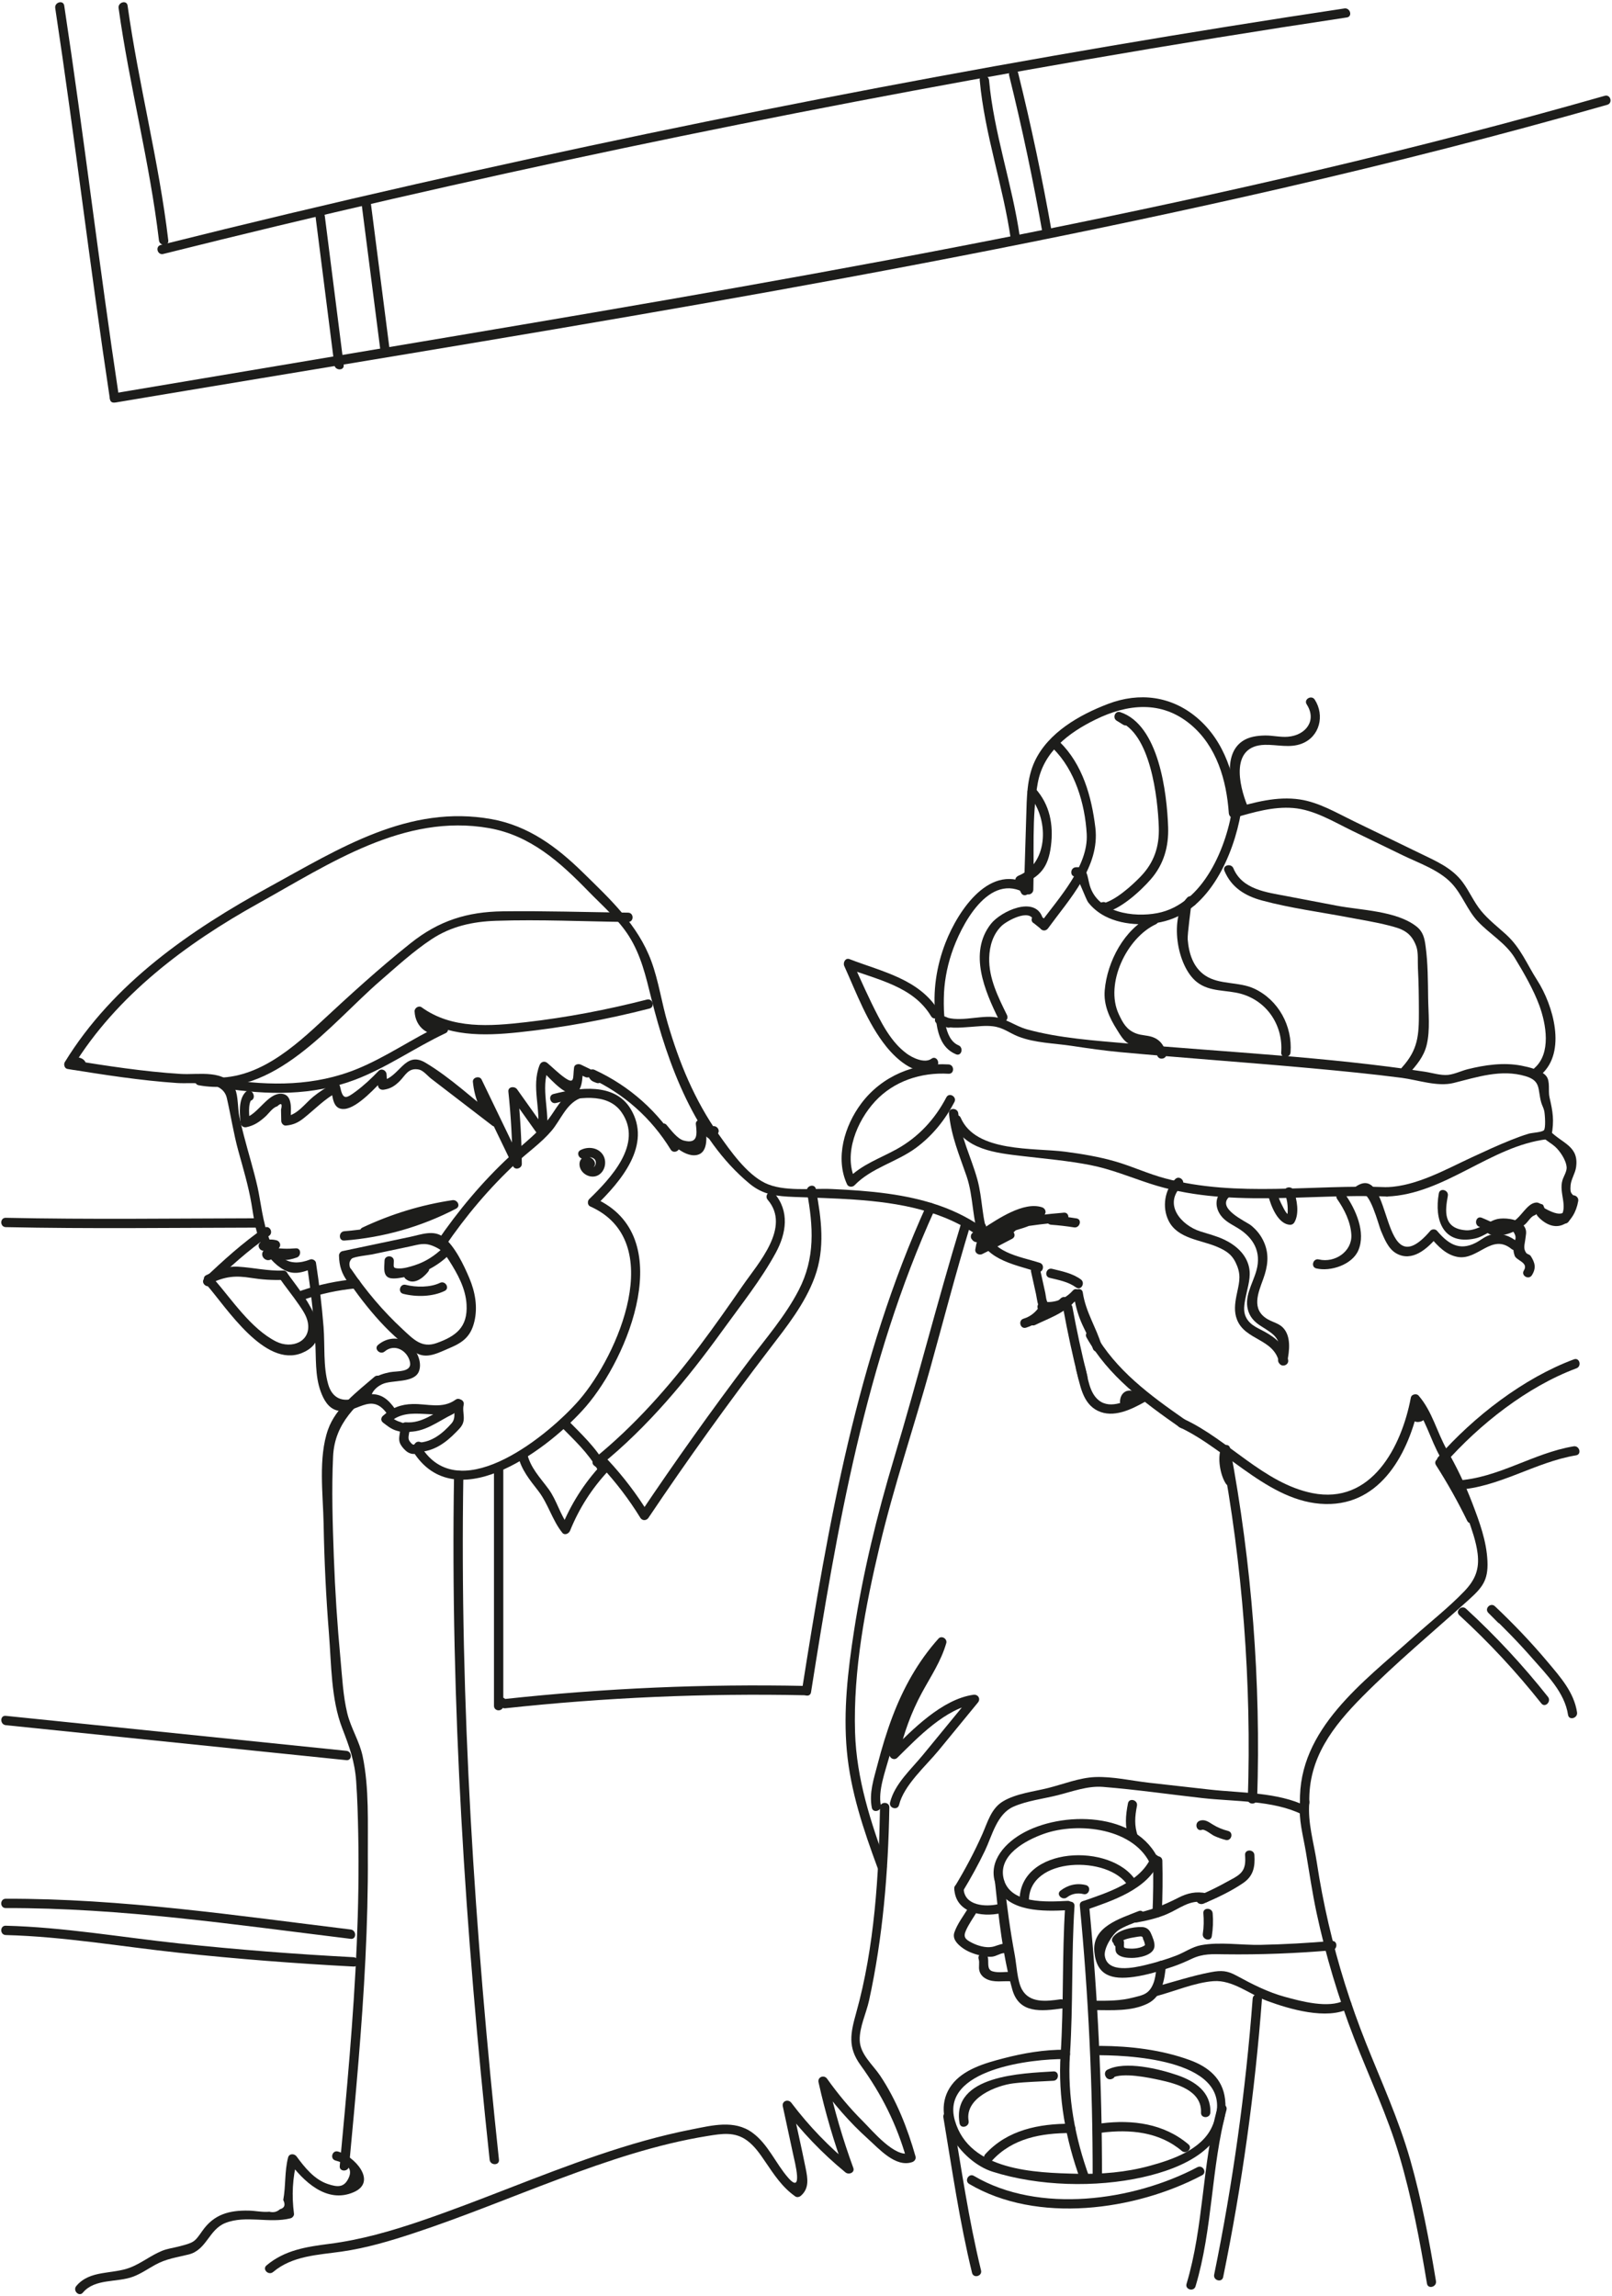 <?xml version="1.0" encoding="UTF-8" standalone="no"?> <svg xmlns="http://www.w3.org/2000/svg" xmlns:xlink="http://www.w3.org/1999/xlink" xmlns:serif="http://www.serif.com/" width="100%" height="100%" viewBox="0 0 1800 2563" xml:space="preserve" style="fill-rule:evenodd;clip-rule:evenodd;stroke-linejoin:round;stroke-miterlimit:2;"> <g> <path d="M61.669,9.023c21.983,145.325 39.104,291.329 61.083,436.654c1,6.609 11.042,3.8 10.046,-2.77c-21.983,-145.321 -39.1,-291.33 -61.088,-436.655c-0.995,-6.604 -11.033,-3.795 -10.041,2.771" style="fill:#1d1d1b;fill-rule:nonzero;"></path> <path d="M129.161,449.316c435.996,-73.275 873.917,-140.5 1304.96,-239.817c120.941,-27.867 241.237,-58.467 360.583,-92.521c6.433,-1.837 3.7,-11.891 -2.771,-10.046c-423.412,120.821 -857.675,196.446 -1291.37,269.45c-124.721,20.992 -249.45,41.925 -374.18,62.888c-6.595,1.108 -3.795,11.15 2.771,10.046" style="fill:#1d1d1b;fill-rule:nonzero;"></path> <path d="M352.261,241.122c7.034,55.429 14.071,110.858 21.104,166.291c0.834,6.559 11.263,6.642 10.417,0c-7.033,-55.433 -14.071,-110.862 -21.104,-166.291c-0.833,-6.559 -11.258,-6.642 -10.417,-0" style="fill:#1d1d1b;fill-rule:nonzero;"></path> <path d="M403.364,224.424c7.187,56 14.366,112 21.554,168c0.842,6.558 11.267,6.642 10.417,0c-7.188,-56 -14.367,-112 -21.555,-168c-0.841,-6.558 -11.266,-6.642 -10.416,0" style="fill:#1d1d1b;fill-rule:nonzero;"></path> <path d="M1093.98,89.553c5.516,60.396 26.158,117.85 34.741,177.725c0.946,6.612 10.988,3.8 10.046,-2.767c-8.45,-58.946 -28.942,-115.517 -34.371,-174.958c-0.608,-6.621 -11.025,-6.684 -10.416,-0" style="fill:#1d1d1b;fill-rule:nonzero;"></path> <path d="M1126.84,84.234c14.579,58.97 27.137,118.383 37.671,178.208c1.158,6.592 11.2,3.8 10.041,-2.767c-10.529,-59.829 -23.087,-119.237 -37.666,-178.212c-1.609,-6.504 -11.659,-3.746 -10.046,2.771" style="fill:#1d1d1b;fill-rule:nonzero;"></path> <path d="M1070.25,1166.94c-16.75,-7.029 -16.545,-37.567 -16.341,-52.583c0.229,-16.854 3.233,-33.517 8.487,-49.517c10.263,-31.221 41.796,-92.758 83.613,-67.037c3.466,2.133 7.716,-0.659 7.833,-4.496c1.188,-38.759 -2.017,-80.946 4.954,-119.163c6.35,-34.808 34.254,-56.021 64.334,-70.783c35.825,-17.579 73.72,-21.688 106.237,5.362c29.304,24.367 40.221,62.463 42.758,99.096c0.23,3.3 3.15,6.013 6.592,5.021c21.063,-6.054 43.117,-12.612 65.275,-10.796c23.492,1.921 45.033,15.292 65.842,25.388c18.825,9.125 37.641,18.25 56.462,27.379c18.042,8.75 40.554,16.371 54.579,31.242c11.85,12.566 17.392,29.854 29.321,42.608c12.929,13.821 31.038,24.1 41.067,40.475c9.875,16.121 21.233,35.883 27.662,53.517c7.592,20.833 13.313,53.15 -5.4,69.641c-5.041,4.438 2.346,11.784 7.363,7.363c28.821,-25.392 13.329,-77.725 -4.317,-105.179c-11.791,-18.35 -18.346,-36.18 -34.825,-51.196c-9.512,-8.663 -19.704,-16.475 -27.925,-26.454c-8.191,-9.942 -13.008,-21.825 -20.671,-32.1c-11.945,-16 -30.016,-23.6 -47.483,-32.067c-24.704,-11.979 -49.4,-23.958 -74.104,-35.938c-19.196,-9.312 -38.771,-21.041 -60.188,-24.241c-25.591,-3.821 -51.041,3.304 -75.425,10.316c2.2,1.671 4.396,3.346 6.592,5.021c-2.737,-39.533 -14.575,-79.946 -45.804,-106.462c-28.788,-24.438 -64.508,-28.792 -99.325,-15.571c-31.867,12.104 -66.896,31.942 -81.979,64.1c-8.988,19.167 -8.859,40.733 -9.5,61.437c-0.85,27.33 -1.671,54.655 -2.509,81.984c2.613,-1.5 5.225,-3 7.838,-4.5c-45.083,-27.729 -81.383,27.575 -95.408,63.462c-10.213,26.138 -14.6,54.767 -11.225,82.704c2.079,17.225 5.629,34.784 22.85,42.013c6.17,2.587 8.87,-7.488 2.77,-10.046" style="fill:#1d1d1b;fill-rule:nonzero;"></path> <path d="M1063.8,1253.13c13.241,30.533 48.5,34.008 77.691,37.47c25.354,3.013 50.879,5.13 75.967,10.055c23.271,4.575 44.304,13.433 66.704,20.741c85.396,27.863 176.75,10.775 264.617,14.375c6.7,0.275 6.687,-10.141 -0,-10.416c-82.329,-3.371 -167.117,11.716 -247.913,-9.88c-18.987,-5.075 -36.75,-13.466 -55.608,-18.891c-18.171,-5.225 -36.85,-8.35 -55.571,-10.809c-35.3,-4.633 -99.958,1.15 -116.896,-37.904c-2.654,-6.133 -11.633,-0.837 -8.991,5.259" style="fill:#1d1d1b;fill-rule:nonzero;"></path> <path d="M1317.39,1593.51c54.808,25.533 103.554,88.045 168.55,85.487c60.645,-2.383 89.654,-63.825 99.466,-115.854c-3.171,0.412 -6.346,0.829 -9.521,1.242c5.367,9.72 6.571,12.054 9.521,-1.242c-2.9,0.767 -5.8,1.529 -8.704,2.296c14.892,17.171 20.313,41.716 31.733,61.4c12.409,21.4 22.325,44.141 30.425,67.5c4.484,12.929 9.4,26.346 11.08,39.971c2.12,17.312 -2.475,29.204 -14.784,42.058c-17.625,18.404 -38.437,34.592 -57.387,51.646c-54.875,49.387 -128.259,102.371 -126.163,184.208c0.171,6.692 10.588,6.717 10.417,0c-1.267,-49.487 26.362,-85.012 59.608,-118.492c37.334,-37.6 78.484,-71.833 117.871,-107.279c15.55,-13.996 22.346,-21.933 21.429,-43.408c-0.962,-22.717 -8.987,-44.154 -17.054,-65.3c-7.833,-20.538 -17.383,-40.092 -28.212,-59.2c-11.338,-20.013 -16.317,-42.85 -31.596,-60.467c-2.529,-2.916 -7.892,-1.387 -8.709,2.296c-1.633,7.354 -4.045,29.692 10.013,26.85c13.121,-2.65 3.046,-21.687 -0.492,-28.092c-2.054,-3.725 -8.679,-3.225 -9.521,1.242c-10.345,54.863 -44,119.838 -110.116,106.475c-53.909,-10.9 -93.713,-59.558 -142.596,-82.333c-6.038,-2.813 -11.333,6.162 -5.258,8.996" style="fill:#1d1d1b;fill-rule:nonzero;"></path> <path d="M1201.62,1529.02c4.467,16.671 6.834,37.559 24.246,46c17.209,8.342 37.146,-1.396 52.284,-9.891c5.85,-3.284 0.604,-12.284 -5.259,-8.996c-12.716,7.141 -32.471,17.983 -46.016,7.112c-10.609,-8.512 -11.896,-24.629 -15.209,-36.996c-1.733,-6.466 -11.783,-3.72 -10.046,2.771" style="fill:#1d1d1b;fill-rule:nonzero;"></path> <path d="M1091.03,1371.81c4.633,33.829 40.225,39.3 67.212,48.013c6.396,2.062 9.134,-7.992 2.771,-10.046c-23.421,-7.559 -55.887,-11.171 -59.937,-40.738c-0.909,-6.608 -10.946,-3.796 -10.046,2.771" style="fill:#1d1d1b;fill-rule:nonzero;"></path> <path d="M463.329,1623.54c49.133,71.255 152.371,-8.766 190.829,-53.237c47.271,-54.658 103.858,-190.733 10.104,-232.483c0.354,2.729 0.704,5.454 1.054,8.183c27.542,-26.713 63.384,-68.008 38.675,-108.342c-17.962,-29.316 -57.712,-23.516 -85.946,-16.346c-6.495,1.646 -3.745,11.696 2.771,10.042c23.042,-5.85 57.142,-12.667 73.213,10.329c24.621,35.238 -12.388,73.975 -36.079,96.95c-2.196,2.134 -2.038,6.804 1.054,8.179c86.771,38.638 31.041,166.109 -12.213,216.125c-33.1,38.271 -130.712,118.8 -174.466,55.342c-3.78,-5.483 -12.813,-0.279 -8.996,5.258" style="fill:#1d1d1b;fill-rule:nonzero;"></path> <path d="M1100.89,1373.26c-32.054,-24.196 -70.371,-35.28 -109.717,-40.713c-20.662,-2.854 -41.483,-4.217 -62.308,-5.142c-22.538,-1.004 -53.967,3.384 -74.667,-6.762c-20.817,-10.204 -38.671,-35.925 -51.712,-54.288c-13.288,-18.712 -24.421,-38.958 -33.788,-59.891c-9.287,-20.763 -16.737,-42.313 -23.146,-64.125c-6.687,-22.763 -10.071,-47.021 -18.233,-69.196c-14.996,-40.717 -46.15,-69.442 -76.513,-99.192c-29.241,-28.65 -60.891,-52.104 -101.891,-59.487c-92.513,-16.667 -169.888,32.804 -247.696,75.387c-88.975,48.692 -174.858,107.892 -228.863,195.875c-1.595,2.604 -0.229,7.138 3.113,7.65c5.825,0.892 12.754,2.859 18.283,-0.091c1.446,-0.771 2.796,-2.796 2.575,-4.496c-1.375,-10.679 -17.05,-10.271 -23.154,-4.117c-2.525,2.546 -1.708,8.063 2.296,8.704c40.621,6.517 81.337,12.904 122.412,15.692c17.75,1.204 50.521,-4.492 55.425,16.842c4.517,19.645 7.446,39.383 12.825,58.929c5.363,19.466 11.217,38.929 14.625,58.862c2.513,14.679 4.071,29.475 10.109,43.271c4.921,11.238 12.387,21.604 22.679,28.542c12.542,8.454 22.062,5.879 35.637,0.579l-6.408,-3.638c4.288,28.059 7.45,56.246 9.2,84.58c1.146,18.587 -0.404,38.47 6.075,56.291c3.271,9.013 8.467,18.784 18.425,21.296c21.158,5.338 37.342,-22.067 55.671,3.558c3.871,5.409 12.908,0.209 8.996,-5.258c-7.279,-10.175 -14.813,-17.167 -27.934,-16.467c-5.954,0.317 -11.454,2.659 -17.037,4.513c-14.513,4.825 -25.363,-0.696 -29.625,-15.308c-5.879,-20.125 -3.617,-43.538 -5.258,-64.317c-1.896,-23.992 -4.834,-47.867 -8.467,-71.658c-0.4,-2.592 -4.008,-4.575 -6.408,-3.638c-49.184,19.217 -52.13,-50.967 -58.755,-80.442c-4.37,-19.445 -10.337,-38.475 -15.329,-57.762c-1.854,-7.167 -3.641,-14.354 -5.129,-21.604c-1.733,-8.438 -1.271,-23.059 -4.587,-30.142c-10.75,-22.975 -40.484,-15.917 -60.813,-17.179c-41.475,-2.579 -82.567,-9.008 -123.558,-15.588c0.766,2.905 1.533,5.805 2.3,8.705c6.233,-6.284 11.446,-6.596 -2.3,-8.705l3.116,7.65c48.975,-79.791 126.225,-137.52 207.05,-182.433c79.405,-44.117 162.634,-100.8 257.742,-84.037c46.167,8.133 79.242,37.987 110.958,70.612c15.305,15.738 33.438,31.338 45.159,49.933c13.546,21.496 18.812,44.63 24.837,68.859c18.45,74.171 48.879,156.983 109.759,207.425c15.42,12.779 30.408,14.108 49.92,14.904c22.321,0.908 44.659,1.392 66.946,2.95c50.042,3.492 100.938,12.142 141.904,43.062c5.35,4.038 10.55,-5.004 5.259,-8.995" style="fill:#1d1d1b;fill-rule:nonzero;"></path> <path d="M418.032,1537.1c-19.15,16.579 -42.987,34.088 -51.733,58.813c-11.125,31.471 -5.537,72.608 -4.95,105.296c0.729,40.916 2.725,81.816 5.975,122.612c2.725,34.225 2.288,73 14.746,105.333c7.983,20.717 14.054,37.017 15.65,59.53c1.358,19.225 1.875,38.57 2.275,57.833c0.858,41.329 0.129,82.679 -1.633,123.975c-3.534,82.733 -11.271,165.208 -18.996,247.633c-0.629,6.671 9.791,6.625 10.416,0c7.213,-76.937 14.434,-153.908 18.234,-231.108c1.9,-38.533 2.958,-77.121 2.725,-115.704c-0.217,-35.925 1.596,-75.029 -5.725,-110.363c-3.517,-16.987 -13.196,-31.558 -17.254,-48.354c-4.713,-19.512 -5.659,-40.275 -7.534,-60.233c-3.587,-38.029 -6.071,-76.163 -7.458,-114.338c-1.354,-37.2 -2.567,-74.854 -0.833,-112.062c1.754,-37.896 26.845,-58.45 53.462,-81.496c5.075,-4.396 -2.321,-11.738 -7.367,-7.367" style="fill:#1d1d1b;fill-rule:nonzero;"></path> <path d="M1189.41,2127.94c-3.596,55.109 -1.479,110.413 -5.079,165.521c-0.438,6.692 9.983,6.667 10.417,0c3.6,-55.108 1.483,-110.412 5.079,-165.521c0.433,-6.691 -9.984,-6.666 -10.417,0" style="fill:#1d1d1b;fill-rule:nonzero;"></path> <path d="M1205.74,2127.31c9.675,100.571 14.459,201.492 14.35,302.525c-0.008,6.705 10.409,6.717 10.417,0c0.108,-101.033 -4.675,-201.954 -14.35,-302.525c-0.638,-6.612 -11.063,-6.679 -10.417,0" style="fill:#1d1d1b;fill-rule:nonzero;"></path> <path d="M1184.33,2293.46c-3.154,47.605 5.733,95.325 22.017,139.984c2.279,6.246 12.35,3.546 10.046,-2.771c-16,-43.875 -24.742,-90.438 -21.646,-137.213c0.441,-6.691 -9.979,-6.666 -10.417,0" style="fill:#1d1d1b;fill-rule:nonzero;"></path> <path d="M1626.73,1663.21c47.233,-2.559 87.071,-30.9 133.171,-38.521c6.596,-1.092 3.796,-11.134 -2.771,-10.046c-45.113,7.458 -84.25,35.65 -130.4,38.15c-6.667,0.362 -6.708,10.779 -0,10.417" style="fill:#1d1d1b;fill-rule:nonzero;"></path> <path d="M1629.55,1803.23c33.121,30.4 63.642,63.22 91.567,98.458c4.162,5.25 11.483,-2.163 7.362,-7.367c-27.921,-35.237 -58.441,-68.058 -91.562,-98.458c-4.934,-4.525 -12.317,2.821 -7.367,7.367" style="fill:#1d1d1b;fill-rule:nonzero;"></path> <path d="M1679.94,1803.89c-3.55,-3.562 -7.1,-7.129 -10.65,-10.691c-2.454,2.454 -4.908,4.908 -7.362,7.366c17.125,16.196 33.575,33.042 49.112,50.78c16.05,18.333 36.138,38.07 39.875,63.062c0.992,6.608 11.034,3.8 10.046,-2.771c-3.362,-22.466 -18.725,-39.508 -32.871,-56.362c-18.358,-21.863 -38.062,-42.463 -58.8,-62.075c-4.866,-4.604 -12.112,2.596 -7.362,7.366c3.546,3.563 7.096,7.125 10.642,10.692c4.741,4.754 12.108,-2.608 7.37,-7.367" style="fill:#1d1d1b;fill-rule:nonzero;"></path> <path d="M982.632,2017.74c-1.212,75.55 -6.121,156.146 -26.542,229.179c-6.4,22.88 -9.741,38.43 4.767,58.471c23.467,32.421 40.354,65.896 51.354,104.667l3.638,-6.408c-16.392,5.691 -41.767,-25.046 -52.25,-35.467c-14.767,-14.675 -27.984,-30.617 -40.071,-47.558c-3.375,-4.73 -10.846,-1.971 -9.521,4.016c7.421,33.429 16.988,66.15 28.754,98.309l8.704,-5.071c-25.4,-20.813 -48.037,-44.154 -67.841,-70.367c-3.463,-4.587 -10.829,-2.075 -9.521,4.013c3.796,17.629 7.592,35.262 11.392,52.895c1.983,9.217 11.783,46.455 -5.48,26.688c-13.983,-16.013 -22.337,-37.45 -39.92,-50.258c-20.121,-14.663 -44.925,-8.059 -67.48,-3.655c-35.587,6.95 -70.466,17.113 -104.787,28.746c-66.7,22.604 -131.325,50.825 -197.992,73.517c-33.571,11.425 -66.912,21.012 -102.15,25.533c-25.608,3.288 -49.783,6.934 -70.087,24.054c-5.134,4.325 2.271,11.663 7.362,7.363c21.625,-18.229 49.942,-18.979 76.65,-22.8c27.45,-3.925 54,-11.842 80.279,-20.508c54.971,-18.13 108.434,-40.413 162.638,-60.638c53.737,-20.05 108.833,-38.779 165.637,-47.917c15.8,-2.541 30.242,-5.054 44.038,5.067c8.462,6.208 14.387,14.983 20.233,23.567c9.888,14.512 19.009,28.646 33.617,38.862c1.962,1.375 4.667,0.634 6.308,-0.816c9.471,-8.325 7.534,-19.288 5.242,-30.684c-4.817,-23.987 -10.3,-47.866 -15.454,-71.787l-9.521,4.012c20.371,26.967 43.325,51.05 69.471,72.479c3.587,2.942 10.675,0.325 8.708,-5.066c-11.767,-32.159 -21.337,-64.879 -28.754,-98.309l-9.521,4.013c16.033,22.475 33.996,43.304 54.546,61.792c12.425,11.179 30.987,32.462 49.542,26.02c2.641,-0.916 4.445,-3.55 3.637,-6.408c-8.879,-31.287 -21.321,-63.017 -39.537,-90.171c-8.2,-12.221 -22.284,-23.671 -22.742,-39.421c-0.421,-14.525 7.354,-30.312 10.433,-44.383c15.354,-70.171 21.488,-143.892 22.638,-215.571c0.104,-6.704 -10.313,-6.708 -10.417,0" style="fill:#1d1d1b;fill-rule:nonzero;"></path> <path d="M249.095,1214.74c49.53,7.833 99.884,8.704 147.355,-9.338c35.616,-13.537 66.804,-35.891 101.17,-52.021c5.459,-2.562 1.555,-10.97 -4.012,-9.52l-20.254,-14.85c-2.613,1.5 -5.225,3 -7.838,4.5c33.217,24.05 74.521,23.033 113.6,18.933c49.288,-5.171 98.034,-14.221 146.034,-26.508c6.491,-1.659 3.737,-11.709 -2.771,-10.042c-44.529,11.4 -89.675,20.054 -135.35,25.262c-39.567,4.513 -82.263,7.971 -116.254,-16.641c-3.196,-2.317 -7.992,0.787 -7.838,4.496c0.75,18.037 15.883,29.47 33.442,24.895c-1.342,-3.175 -2.679,-6.345 -4.013,-9.52c-31.754,14.904 -60.675,35.391 -93.171,48.762c-47.212,19.425 -97.541,19.425 -147.329,11.546c-6.558,-1.038 -9.383,9 -2.771,10.046" style="fill:#1d1d1b;fill-rule:nonzero;"></path> <path d="M221.882,1211.56c84.317,15.3 146.5,-67.9 202.85,-116.704c18.354,-15.892 36.692,-32.746 56.954,-46.188c22.071,-14.65 46.146,-19.846 72.313,-20.717c48.962,-1.62 98.329,0.759 147.312,1.342c6.709,0.079 6.713,-10.337 0,-10.417c-46.6,-0.554 -93.321,-2.104 -139.921,-1.495c-39.937,0.52 -71.4,10.541 -102.787,35.508c-35.263,28.054 -68.55,58.529 -101.546,89.179c-36.337,33.754 -79.237,69.092 -132.404,59.446c-6.554,-1.188 -9.367,8.85 -2.771,10.046" style="fill:#1d1d1b;fill-rule:nonzero;"></path> <path d="M1062.16,1137.77c-4.671,-2.095 -6.792,-2.954 -11.662,-4.52c-5.58,-1.796 -9.271,6.787 -4.017,9.516c11.85,6.159 23.967,4.538 36.987,3.667c8.217,-0.55 16.884,-1.713 25.105,-0.729c11.866,1.421 18.212,7.446 28.637,11.504c18.358,7.154 40.154,7.458 59.45,10.367c18.1,2.725 36.179,5.358 54.413,7.041c71.287,6.575 142.725,11.504 214.02,18.034c33.346,3.054 66.692,6.316 99.905,10.608c18.258,2.358 39.966,10.237 57.979,5.779c26.346,-6.525 53.229,-15.75 80.512,-7.6c17.592,5.254 13.346,14.658 17.442,29.271c0.929,3.3 2.808,6.383 3.45,9.754c0.808,4.283 1.792,19.204 -0.471,21.354c-2.421,2.296 -13.371,2.75 -16.933,3.817c-6.779,2.025 -13.417,4.533 -19.984,7.146c-14.679,5.841 -29.012,12.521 -43.341,19.15c-29.367,13.575 -61.792,32.175 -94.875,33.421c-6.679,0.25 -6.717,10.666 -0,10.416c64.346,-2.425 115.587,-56.416 178.629,-63.954c2.142,-0.254 4.575,-1.421 5.021,-3.821c3.233,-17.333 1.483,-26.875 -2.242,-43.091c-1.671,-7.288 1.104,-17.709 -3.621,-23.596c-5.508,-6.854 -19.754,-10.079 -27.875,-11.646c-19.758,-3.808 -40.525,-0.8 -59.841,4.008c-6.984,1.742 -14.771,5.584 -21.913,6.321c-8.183,0.842 -17.846,-2.308 -26.025,-3.55c-109.583,-16.596 -220.9,-21.754 -331.221,-31.471c-36.687,-3.233 -77.258,-5.929 -112.854,-15.791c-13.875,-3.842 -23.596,-12.734 -38.262,-13.888c-17.53,-1.379 -40.58,6.929 -56.834,-1.512c-1.333,3.17 -2.675,6.345 -4.012,9.516c3.062,1.159 6.116,2.317 9.175,3.475c6.062,2.721 11.371,-6.254 5.258,-8.996" style="fill:#1d1d1b;fill-rule:nonzero;"></path> <path d="M663.907,1296.78c-1.875,-4.121 -6.955,-6.254 -11.28,-5.05c-4.933,1.375 -6.32,6.3 -5.2,10.875c2.171,8.858 13.375,13.946 21.213,8.979c7.387,-4.683 9.25,-15.596 4.383,-22.708c-5.525,-8.059 -16.6,-9.184 -24.8,-4.946c-5.958,3.079 -0.696,12.071 5.259,8.996c4.62,-2.392 12.583,-0.642 11.82,5.808c-0.233,1.983 -1.445,4.462 -3.737,4.462c-2.058,0.005 -4.483,-2.183 -3.967,-4.287c-0.796,1.037 -1.591,2.075 -2.391,3.112c0.175,-0.12 -1.063,-1.662 -0.296,0.017c2.775,6.092 11.754,0.804 8.996,-5.258" style="fill:#1d1d1b;fill-rule:nonzero;"></path> <path d="M384.525,1384.92c43.904,-3.433 85.587,-15.296 124.687,-35.562c5.663,-2.938 1.383,-10.33 -4.012,-9.521c-35.084,5.262 -68.33,15.483 -100.417,30.558c-5.713,2.683 -1.383,10.463 4.012,9.521c10.5,-1.833 20.509,-4.338 30.634,-7.667c6.337,-2.083 3.625,-12.146 -2.771,-10.046c-10.121,3.33 -20.133,5.834 -30.633,7.667c1.337,3.175 2.679,6.346 4.016,9.521c31.254,-14.688 63.8,-24.388 97.925,-29.508c-1.337,-3.175 -2.675,-6.346 -4.012,-9.521c-37.542,19.462 -77.275,30.846 -119.429,34.141c-6.642,0.521 -6.696,10.942 -0,10.417" style="fill:#1d1d1b;fill-rule:nonzero;"></path> <path d="M295.104,1402.03c0.075,0.209 0.15,0.417 0.229,0.625c0.796,-1.958 1.592,-3.92 2.392,-5.879c1.245,0.063 2.495,0.129 3.737,0.196c0.45,1.688 0.896,3.379 1.342,5.067c-2.688,1.4 -2.846,2.208 -0.484,2.425c1.546,0.55 3.121,0.991 4.725,1.325c2.45,0.521 4.984,0.816 7.475,0.921c5.842,0.245 11.542,-0.846 17,-2.859c5.092,-1.879 4.896,-10.8 -1.383,-10.233c-8.937,0.812 -17.733,0.521 -26.567,-1.121l3.113,7.65c1.804,-2.596 3.608,-5.192 5.412,-7.792c1.942,-2.795 -0.066,-6.82 -3.112,-7.65c-6.25,-1.7 -11.867,-0.991 -17.588,1.963c-5.954,3.079 -0.695,12.071 5.259,8.996c3.325,-1.717 5.983,-1.888 9.558,-0.913l-3.112,-7.65c-1.805,2.596 -3.605,5.192 -5.413,7.788c-1.817,2.621 -0.05,7.062 3.113,7.654c9.75,1.812 19.45,2.387 29.337,1.492c-0.458,-3.409 -0.921,-6.821 -1.383,-10.23c-7,2.584 -14.05,3.275 -21.321,1.359c-4.317,-1.138 -8.917,-3.038 -12.654,0.558c-5.713,5.496 1.762,14.133 8.204,10.046c1.825,-1.154 3.187,-3.688 2.392,-5.879c-0.075,-0.209 -0.15,-0.421 -0.23,-0.629c-2.266,-6.25 -12.337,-3.55 -10.041,2.77" style="fill:#1d1d1b;fill-rule:nonzero;"></path> <path d="M132.421,9.023c12.116,86.929 34.766,172.154 45.075,259.354c0.779,6.575 11.204,6.655 10.416,0c-10.42,-88.137 -33.2,-174.266 -45.445,-262.125c-0.921,-6.608 -10.959,-3.795 -10.046,2.771" style="fill:#1d1d1b;fill-rule:nonzero;"></path> <path d="M182.302,283.517c340.917,-85.358 685.334,-157.254 1031.62,-217.145c96.5,-16.688 193.175,-32.35 290.021,-46.892c6.604,-0.992 3.796,-11.029 -2.771,-10.046c-347.545,52.183 -693.15,118.138 -1035.87,195.9c-95.509,21.667 -190.779,44.354 -285.779,68.138c-6.5,1.629 -3.746,11.675 2.77,10.045" style="fill:#1d1d1b;fill-rule:nonzero;"></path> <path d="M506.993,1646.89c-4.166,255.25 12.613,510.479 39.734,764.183c0.704,6.596 11.129,6.671 10.416,0c-27.121,-253.704 -43.9,-508.933 -39.733,-764.183c0.108,-6.704 -10.308,-6.708 -10.417,0" style="fill:#1d1d1b;fill-rule:nonzero;"></path> <path d="M551.586,1638.1c-0.029,88.737 0.025,177.471 -0,266.208c-0,5.367 6.925,6.813 9.704,2.629c1.004,-1.52 2.017,-3.037 3.021,-4.55c3.712,-5.604 -5.304,-10.825 -8.996,-5.258c-1.008,1.517 -2.013,3.033 -3.017,4.55l9.704,2.629c0.025,-88.737 -0.029,-177.471 0,-266.208c0,-6.704 -10.416,-6.713 -10.416,-0" style="fill:#1d1d1b;fill-rule:nonzero;"></path> <path d="M905.614,1889.19c28.917,-183.15 60.717,-368.47 137.971,-538.466c2.75,-6.059 -6.225,-11.359 -8.996,-5.259c-77.675,170.921 -109.942,356.784 -139.017,540.955c-1.037,6.558 8.996,9.383 10.042,2.77" style="fill:#1d1d1b;fill-rule:nonzero;"></path> <path d="M564.135,1907.09c111.162,-12.038 222.883,-16.888 334.67,-14.542c6.709,0.142 6.705,-10.275 0,-10.416c-111.787,-2.346 -223.508,2.504 -334.67,14.541c-6.596,0.713 -6.671,11.138 -0,10.417" style="fill:#1d1d1b;fill-rule:nonzero;"></path> <path d="M1073.17,1365.96c-26.45,86.825 -48.7,174.896 -74.796,261.842c-19.079,63.554 -34.667,127.529 -44.8,193.15c-6.804,44.062 -12.042,88.996 -7.971,133.592c4.125,45.17 18.575,88.004 34.179,130.325c2.304,6.237 12.375,3.541 10.046,-2.771c-17.704,-48.004 -33.438,-96.359 -35.05,-147.942c-2.171,-69.604 11.604,-141.346 27.608,-208.737c15.8,-66.509 37.821,-131.338 56.129,-197.171c14.788,-53.184 28.613,-106.704 44.7,-159.517c1.959,-6.429 -8.091,-9.175 -10.045,-2.771" style="fill:#1d1d1b;fill-rule:nonzero;"></path> <path d="M625.768,1591.95c15.021,15.383 30.967,29.792 41.533,48.775c2.946,5.283 10.813,1.629 9.521,-4.017c-0.221,-0.929 -0.446,-1.858 -0.662,-2.787c-0.271,-5.596 -8.963,-7.404 -10.23,-1.388c1.509,-1.337 3.021,-2.675 4.534,-4.016l-0,7.366c53.283,-43.129 96.887,-95.921 136.866,-151.287c19.984,-27.671 42.517,-55.884 58.867,-85.917c11.917,-21.892 15.658,-46.496 -1.583,-66.612c-4.371,-5.096 -11.709,2.3 -7.363,7.366c26.242,30.621 -10.558,70.638 -27.991,95.921c-15.596,22.621 -31.392,45.113 -47.921,67.067c-34.804,46.229 -73.171,89.612 -118.242,126.096c-2.008,1.629 -2.054,5.758 0,7.366c2.617,2.05 4.342,3.867 7.729,3.825c2.175,-0.029 4.55,-1.587 5.025,-3.825c0.038,-0.191 0.079,-0.387 0.121,-0.579c-3.412,-0.462 -6.821,-0.925 -10.229,-1.383c0.092,1.916 0.596,3.662 1.033,5.558c3.175,-1.337 6.346,-2.675 9.521,-4.012c-11.025,-19.796 -27.483,-34.83 -43.162,-50.884c-4.692,-4.804 -12.055,2.567 -7.367,7.367" style="fill:#1d1d1b;fill-rule:nonzero;"></path> <path d="M1378,1651.34c-4.966,-7.283 -7.75,-23.571 -4.425,-31.75l-10.045,-0c23.97,126.821 34.145,259.829 29.808,388.833c-0.225,6.704 10.192,6.696 10.417,0c4.366,-129.975 -6.025,-263.808 -30.18,-391.6c-1.062,-5.629 -8.337,-4.208 -10.045,0c-4.367,10.734 -0.955,30.346 5.475,39.775c3.754,5.504 12.783,0.3 8.995,-5.258" style="fill:#1d1d1b;fill-rule:nonzero;"></path> <path d="M1162.23,1463.22c16.188,2.43 32.038,-2.729 43.033,-15.058c4.45,-4.987 -2.891,-12.379 -7.362,-7.362c-8.35,9.358 -20.342,14.262 -32.904,12.375c-6.554,-0.984 -9.388,9.05 -2.767,10.045" style="fill:#1d1d1b;fill-rule:nonzero;"></path> <path d="M280.207,1228.75c0.238,-0.125 0.471,-0.246 0.713,-0.371c2.616,-1.362 3.058,-4.7 1.866,-7.125c-0.162,-0.325 -0.321,-0.65 -0.479,-0.975c-1.475,-2.987 -5.996,-3.362 -8.183,-1.054c-7.892,8.325 -6.575,23.575 -5.5,34.096c0.354,3.492 3.025,5.763 6.591,5.021c8.638,-1.796 14.634,-5.967 21.159,-11.854c3.883,-3.504 7.996,-9.996 13.279,-11.446c4.421,-4.275 5.8,-3 4.142,3.812c0.083,4.167 0.17,8.334 0.258,12.5c0.054,2.617 2.35,5.475 5.208,5.209c8.109,-0.763 13.471,-3.15 19.892,-8.259c12.933,-10.283 23.175,-21.458 38.158,-29.458l-7.654,-3.112c2.029,9.683 2.075,23.5 15.225,22.27c14.704,-1.375 35.858,-25.279 45.221,-35.062c-2.963,-1.225 -5.929,-2.454 -8.892,-3.679c0.271,4.075 0.542,8.154 0.813,12.233c0.246,3.658 3.116,5.567 6.591,5.021c7.613,-1.188 12.113,-4.113 17.563,-9.446c6.371,-6.237 9.679,-15.575 21.796,-13.004c4.7,0.996 9.679,7.229 13.433,10.112l68.325,52.45c4.946,3.8 9.925,-3.995 6.308,-8.179c-10.279,-11.887 -16.008,-25.058 -17.583,-40.662c-3.237,0.875 -6.471,1.754 -9.708,2.629c14.741,30.542 29.483,61.083 44.225,91.625c2.3,4.771 9.75,2.308 9.704,-2.629c-0.238,-27.009 -1.771,-53.875 -4.604,-80.738c-3.234,0.879 -6.467,1.754 -9.709,2.629c10.825,15.221 21.646,30.438 32.467,45.655c2.283,3.212 8.733,3.616 9.517,-1.242c3.996,-24.675 -7.071,-50.113 2.221,-73.892c-2.905,0.767 -5.805,1.534 -8.709,2.296c7.567,6.446 24.238,27.467 35.659,26.721c11.65,-0.763 10.491,-18.629 11.545,-26.396c-2.55,1.038 -5.104,2.075 -7.654,3.113c3.304,1.591 6.609,3.179 9.913,4.77c6.012,2.896 11.304,-6.083 5.258,-8.995c-3.304,-1.588 -6.608,-3.18 -9.912,-4.771c-2.634,-1.267 -7.163,-0.496 -7.65,3.112c-1.563,11.55 1.22,19.842 -10.896,11.175c-6.642,-4.754 -12.675,-10.796 -18.896,-16.091c-3.163,-2.696 -7.229,-1.48 -8.708,2.295c-9.5,24.33 1.833,48.925 -2.213,73.892c3.175,-0.412 6.346,-0.829 9.517,-1.242c-10.817,-15.22 -21.642,-30.437 -32.463,-45.658c-2.646,-3.725 -10.3,-3.033 -9.704,2.629c2.833,26.863 4.367,53.729 4.604,80.738c3.234,-0.875 6.471,-1.75 9.704,-2.629c-14.737,-30.542 -29.479,-61.084 -44.216,-91.625c-2.188,-4.53 -10.225,-2.475 -9.709,2.629c1.884,18.621 8.38,33.854 20.638,48.025l6.308,-8.179c-26.004,-19.967 -51.766,-44.521 -79.912,-61.25c-23.425,-13.921 -28.688,16.879 -49.225,20.091c2.196,1.671 4.396,3.346 6.591,5.021c-0.27,-4.079 -0.541,-8.158 -0.812,-12.233c-0.288,-4.304 -5.596,-7.125 -8.892,-3.684c-7.962,8.317 -16.196,16.075 -25.487,22.942c-11.225,8.296 -14.363,9.633 -17.546,-5.558c-0.717,-3.425 -4.858,-4.604 -7.65,-3.113c-7.925,4.234 -15.371,8.875 -22.338,14.567c-8.962,7.317 -17.987,20.558 -30.454,21.729c1.734,1.738 3.471,3.471 5.209,5.208c-0.196,-9.391 3.875,-29.487 -10.263,-30.304c-15.629,-0.896 -26.458,24.063 -41.758,27.246c2.196,1.675 4.391,3.35 6.591,5.025c-0.662,-6.479 -2.658,-21.346 2.45,-26.729c-2.729,-0.354 -5.454,-0.704 -8.179,-1.054c0.159,0.325 0.321,0.65 0.479,0.975l1.867,-7.125l-0.708,0.366c-5.946,3.096 -0.688,12.092 5.258,8.996" style="fill:#1d1d1b;fill-rule:nonzero;"></path> <path d="M668.806,1198.86c-1.004,-0.879 -2.013,-1.762 -3.021,-2.642c-2.375,2.375 -4.75,4.75 -7.125,7.125c37.758,17.459 68.454,44.534 90.225,79.996c3.5,5.704 12.467,0.513 8.992,-5.254c-4.255,-7.067 -8.505,-14.129 -12.763,-21.192c-2.725,2.105 -5.45,4.209 -8.175,6.309c8.342,9.696 25.963,28.937 40.792,26.296c14.725,-2.63 10.854,-24.671 9.7,-34.521c-2.967,1.229 -5.929,2.454 -8.896,3.683c3.792,3.742 7.579,7.479 11.367,11.221c1.995,1.967 5.375,2.012 7.366,-0c1.25,-1.263 2.5,-2.521 3.746,-3.783c4.721,-4.767 -2.637,-12.138 -7.362,-7.367c-1.25,1.262 -2.5,2.521 -3.75,3.783l7.366,0c-3.787,-3.741 -7.575,-7.479 -11.362,-11.221c-2.929,-2.887 -9.446,-1.012 -8.892,3.684c1.263,10.812 2.658,22.612 -13.571,18.275c-7.146,-1.909 -14.371,-11.871 -19.141,-17.413c-3.888,-4.525 -11.188,1.309 -8.18,6.309c4.255,7.066 8.509,14.129 12.763,21.191c2.996,-1.75 5.996,-3.504 8.992,-5.254c-22.663,-36.917 -54.621,-65.546 -93.959,-83.737c-4.437,-2.05 -10.046,2.325 -7.125,7.129c2.975,4.896 3.871,5.462 9.242,7.429c6.308,2.304 9.025,-7.758 2.771,-10.046" style="fill:#1d1d1b;fill-rule:nonzero;"></path> <path d="M402.29,1560.15c2.708,2.342 5.787,3.504 9.195,1.467c2.78,-1.658 3.338,-5.292 5.013,-7.788c2.596,-3.866 6.108,-6.612 10.271,-8.575c10.954,-5.17 35.775,-0.783 41.029,-14.358c4.246,-10.971 -3.513,-25.804 -12.542,-31.9c-10.604,-7.158 -23.558,-5.642 -33.075,2.392c-5.125,4.329 2.275,11.666 7.371,7.366c11,-9.291 25.288,-1.079 28.163,11.505c2.762,12.095 -14.405,10.079 -22.455,11.666c-6.858,1.354 -13.691,3.521 -19.391,7.713c-1.8,1.316 -9.925,12.796 -10.096,12.833c1.687,0.446 3.375,0.892 5.067,1.338c-0.396,-0.342 -0.792,-0.684 -1.184,-1.025c-5.054,-4.359 -12.454,2.979 -7.366,7.366" style="fill:#1d1d1b;fill-rule:nonzero;"></path> <path d="M339.501,1450.74c18.571,-6.342 38.183,-10.63 57.729,-12.4c6.621,-0.605 6.687,-11.025 -0,-10.417c-20.488,1.858 -41.021,6.121 -60.496,12.771c-6.312,2.154 -3.6,12.221 2.767,10.046" style="fill:#1d1d1b;fill-rule:nonzero;"></path> <path d="M383.088,1421.99c21.5,31.575 48.383,66.579 80.667,87.813c12.516,8.229 25.895,0.291 38.579,-5.013c15.108,-6.325 23.55,-13.246 27.408,-29.679c3.804,-16.192 0.779,-32.883 -5.583,-48.017c-6.221,-14.796 -16.279,-36.025 -29.213,-46.116c-10.737,-8.38 -24.925,-2.709 -36.846,-0.196c-25.254,5.325 -50.504,10.646 -75.754,15.966c-2.179,0.459 -3.866,2.846 -3.825,5.025c0.242,11.467 3.046,20.213 9.946,29.43c3.967,5.304 13.017,0.116 8.992,-5.259c-4.042,-5.404 -11.059,-14.204 -4.767,-20.746c2.204,-2.295 19.508,-4.112 22.725,-4.791c13.888,-2.925 27.775,-5.854 41.667,-8.779c11.208,-2.367 16.891,-4.896 27.716,-0.113c9.159,4.05 11.55,7.663 16.605,15.604c9.487,14.909 18.554,31.184 19.566,49.246c1.429,25.55 -12.079,35.329 -33.271,42.954c-16.787,6.046 -26.025,-4.15 -38.108,-15.341c-21.767,-20.155 -40.821,-42.738 -57.508,-67.246c-3.75,-5.509 -12.779,-0.304 -8.996,5.258" style="fill:#1d1d1b;fill-rule:nonzero;"></path> <path d="M496.805,1391.68c23.154,-34.067 49.725,-65.517 79.904,-93.575c12.812,-11.912 27.716,-22.279 39.079,-35.625c10.158,-11.933 16.096,-29.529 31.262,-36.158c6.125,-2.679 0.83,-11.659 -5.258,-8.996c-12.137,5.304 -18.529,16.412 -25.629,26.921c-12.596,18.646 -30.504,31.321 -46.821,46.491c-30.825,28.663 -57.887,60.896 -81.529,95.684c-3.779,5.558 5.242,10.779 8.992,5.258" style="fill:#1d1d1b;fill-rule:nonzero;"></path> <path d="M316.104,1418.42c-17.137,0.629 -33.254,-3.304 -50.171,-4.3c-12.925,-0.762 -24.187,3.967 -35.629,9.433c-6.046,2.888 -0.767,11.871 5.258,8.996c15.871,-7.583 27.213,-8.758 44.767,-5.937c11.95,1.921 23.65,2.666 35.775,2.225c6.683,-0.246 6.713,-10.663 0,-10.417" style="fill:#1d1d1b;fill-rule:nonzero;"></path> <path d="M235.672,1434.46c20.608,-19.6 41.245,-38.5 64.716,-54.708c5.484,-3.783 0.279,-12.817 -5.254,-8.992c-24.183,16.7 -45.575,36.121 -66.829,56.334c-4.867,4.629 2.508,11.987 7.367,7.366" style="fill:#1d1d1b;fill-rule:nonzero;"></path> <path d="M231.155,1434.84c21.809,25 64.571,92.471 105.955,75.621c43.579,-17.75 -2.5,-69.162 -16.509,-89.462c-3.779,-5.48 -12.812,-0.28 -8.991,5.258c7.045,10.217 14.966,19.8 21.975,30.046c4.229,6.183 8.72,12.433 10.15,20.008c3.995,21.221 -17.775,30.271 -35.5,21.296c-27.967,-14.158 -49.509,-46.971 -69.709,-70.133c-4.416,-5.059 -11.762,2.333 -7.371,7.366" style="fill:#1d1d1b;fill-rule:nonzero;"></path> <path d="M671.768,1637.56c16.329,17.595 30.696,36.5 43.292,56.933c2.133,3.467 6.808,3.246 8.991,-0c43.213,-64.288 88.342,-127.25 135.45,-188.742c19.088,-24.916 39.242,-50.112 50.2,-79.908c11.946,-32.458 7.475,-65.179 1.329,-98.396c-1.22,-6.583 -11.262,-3.796 -10.045,2.771c7.187,38.85 9.529,74.104 -9.167,110.171c-14.788,28.533 -36.338,53.404 -55.629,78.904c-41.984,55.487 -82.317,112.196 -121.129,169.942l8.991,-0c-13.083,-21.225 -27.958,-40.767 -44.916,-59.042c-4.571,-4.925 -11.925,2.458 -7.367,7.367" style="fill:#1d1d1b;fill-rule:nonzero;"></path> <path d="M671.675,1634.9c-19.571,21.025 -34.388,44.496 -45.142,71.133c2.9,-0.766 5.804,-1.533 8.704,-2.3c-9.842,-12.32 -13.317,-28.625 -22.783,-41.5c-9.475,-12.887 -20.225,-23.629 -23.884,-39.716c-1.487,-6.534 -11.533,-3.767 -10.045,2.771c3.512,15.45 12.895,26.683 22.383,38.933c11.304,14.596 15.562,32.612 26.962,46.879c2.73,3.413 7.421,0.888 8.705,-2.3c10.045,-24.871 24.187,-46.9 42.466,-66.533c4.563,-4.904 -2.783,-12.288 -7.366,-7.367" style="fill:#1d1d1b;fill-rule:nonzero;"></path> <path d="M453.376,1598.25c20.159,1.633 35.5,-11.471 52.65,-19.775c6.029,-2.921 0.75,-11.908 -5.258,-8.996c-15.363,7.442 -29.313,19.821 -47.392,18.354c-6.683,-0.541 -6.65,9.88 0,10.417" style="fill:#1d1d1b;fill-rule:nonzero;"></path> <path d="M434.96,1588c22.929,-21.104 54.458,1.209 78.983,-16.4c5.396,-3.875 0.2,-12.912 -5.258,-8.991c-14.805,10.629 -31.196,4.458 -47.746,4.812c-13.2,0.279 -23.638,4.279 -33.346,13.213c-4.942,4.55 2.437,11.904 7.367,7.366" style="fill:#1d1d1b;fill-rule:nonzero;"></path> <path d="M466.767,1620.92c17.292,-0.362 30.8,-10.025 42.45,-22.054c4.092,-4.225 7.792,-7.425 8.513,-13.4c0.679,-5.554 -1.342,-11.546 -0.013,-16.979c1.588,-6.513 -8.454,-9.288 -10.046,-2.771c-2,8.192 2.421,16.625 -3.504,23.35c-9.746,11.054 -22.05,21.117 -37.4,21.438c-6.692,0.141 -6.717,10.558 0,10.416" style="fill:#1d1d1b;fill-rule:nonzero;"></path> <path d="M427.595,1588c4.583,3.696 9.262,7.404 14.996,9.117c5.087,1.521 8.725,2.187 14.112,1.575c6.584,-0.746 6.663,-11.171 0,-10.417c-1.416,0.163 -3.954,0.909 -5.225,0.767c-1.283,-0.142 -3.179,-1.208 -4.516,-1.575c-4.68,-1.283 -8.255,-3.813 -12,-6.833c-5.171,-4.171 -12.588,3.154 -7.367,7.366" style="fill:#1d1d1b;fill-rule:nonzero;"></path> <path d="M446.707,1598.09c-0.521,3.958 -1.671,8.287 -0.371,12.204c1.167,3.508 4.071,6.854 6.804,9.292c5.988,5.35 14.713,4.908 18.963,-2.329c3.396,-5.796 -5.604,-11.046 -8.992,-5.259c-1.583,2.692 -5.037,-1.975 -6,-3.462c-1.9,-2.954 -0.421,-7.15 0.013,-10.446c0.371,-2.813 -2.663,-5.183 -5.209,-5.208c-3.116,-0.034 -4.841,2.429 -5.208,5.208" style="fill:#1d1d1b;fill-rule:nonzero;"></path> <path d="M429.365,1407.59c0.008,5.446 -1.821,13.929 3.137,17.817c4.571,3.579 14.55,1.012 19.725,0.245c19.03,-2.825 36.017,-11.862 49.713,-25.225c4.804,-4.691 -2.563,-12.054 -7.371,-7.366c-9.025,8.808 -19.412,15.529 -31.467,19.429c-5.487,1.775 -12.441,3.858 -18.22,3.579c-6.775,-0.325 -5.092,-1.933 -5.1,-8.479c-0.013,-6.704 -10.43,-6.713 -10.417,-0" style="fill:#1d1d1b;fill-rule:nonzero;"></path> <path d="M457.714,1429.84c8.412,0.087 15.6,-3.867 20.616,-10.479c3.555,-4.675 -4.362,-10.809 -8.179,-6.309c-1.183,1.396 -7.729,9.217 -10.112,7.129c0.271,2.105 0.541,4.209 0.812,6.309c0.442,-0.738 0.884,-1.471 1.325,-2.209c3.45,-5.766 -5.554,-11.012 -8.996,-5.258c-0.437,0.738 -0.883,1.475 -1.32,2.213c-1.121,1.87 -0.896,4.812 0.812,6.308c8.65,7.583 18.846,-0.05 24.846,-7.125c-2.725,-2.104 -5.454,-4.208 -8.179,-6.313c-2.75,3.617 -7.196,5.363 -11.625,5.317c-6.704,-0.071 -6.709,10.346 -0,10.417" style="fill:#1d1d1b;fill-rule:nonzero;"></path> <path d="M450.28,1444.41c14.558,3.646 32.633,3.371 46.266,-3.258c6.025,-2.933 0.746,-11.917 -5.262,-8.996c-10.821,5.263 -26.729,5.092 -38.238,2.209c-6.5,-1.63 -9.275,8.416 -2.766,10.045" style="fill:#1d1d1b;fill-rule:nonzero;"></path> <path d="M983.532,2015.24c-3.125,-16.08 4.8,-37.213 9.112,-52.8c4.008,-14.505 8.504,-28.88 13.825,-42.959c11.496,-30.404 27.071,-58.516 48.813,-82.8l-8.705,-5.066c-6.883,23.837 -22.15,43.529 -32.712,65.72c-9.125,19.184 -15.788,39.188 -20.567,59.875c-1.154,4.984 4.904,8.825 8.709,5.067c23.054,-22.821 54.158,-55.425 87.629,-60.233l-5.067,-8.704c-18.033,21.975 -36.067,43.954 -54.096,65.929c-13.1,15.962 -31.529,32.25 -36.596,52.916c-1.591,6.509 8.45,9.288 10.05,2.767c5.421,-22.142 29.98,-43.529 44.213,-60.875c14.6,-17.792 29.196,-35.579 43.796,-53.371c3.454,-4.208 0.146,-9.454 -5.067,-8.704c-35.192,5.054 -68.15,39.075 -92.233,62.908c2.904,1.688 5.808,3.38 8.708,5.067c5.683,-24.592 14.079,-48.175 26.15,-70.4c9.917,-18.25 21.313,-35.054 27.125,-55.192c1.4,-4.85 -5.179,-9.004 -8.704,-5.066c-22.938,25.616 -39.363,55.308 -51.488,87.391c-6.554,17.334 -11.85,35.109 -16.516,53.034c-4.171,16.008 -9.634,31.754 -6.421,48.266c1.275,6.571 11.321,3.788 10.042,-2.77" style="fill:#1d1d1b;fill-rule:nonzero;"></path> <path d="M1213.27,1493.16c24.467,43.209 64.146,72.463 104.121,100.346c5.512,3.846 10.721,-5.183 5.258,-8.996c-38.558,-26.896 -76.779,-54.925 -100.383,-96.608c-3.304,-5.833 -12.304,-0.588 -8.996,5.258" style="fill:#1d1d1b;fill-rule:nonzero;"></path> <path d="M1151.34,1419.88c1.833,8.287 3.67,16.579 5.508,24.867c1.204,5.437 1.417,13.112 5.612,17.233c10.542,10.35 21.034,2.104 29.496,-5.3c5.054,-4.425 -2.333,-11.767 -7.366,-7.367c-1.305,1.146 -2.596,2.55 -4.03,3.529c-2.245,1.53 -6.662,3.78 -9.508,2.384c-2.904,-1.425 -3.233,-9.071 -3.817,-11.692c-1.95,-8.808 -3.9,-17.617 -5.854,-26.425c-1.446,-6.542 -11.496,-3.771 -10.041,2.771" style="fill:#1d1d1b;fill-rule:nonzero;"></path> <path d="M1187.42,1461.91c4.738,25.846 10.292,51.5 16.663,76.992c1.629,6.5 11.675,3.746 10.046,-2.771c-6.375,-25.487 -11.925,-51.146 -16.663,-76.992c-1.208,-6.583 -11.246,-3.791 -10.046,2.771" style="fill:#1d1d1b;fill-rule:nonzero;"></path> <path d="M1199.03,1445.69c1.513,10.238 4.029,20.088 8.017,29.655c4.221,10.125 10.025,19.395 13.175,29.962c1.912,6.408 11.967,3.679 10.046,-2.771c-6.167,-20.675 -17.954,-37.737 -21.196,-59.616c-0.975,-6.605 -11.013,-3.796 -10.042,2.77" style="fill:#1d1d1b;fill-rule:nonzero;"></path> <path d="M1261.04,1564.55c0.125,-3.071 2.079,-1.188 4.325,-0.5c3.35,1.017 7.008,1.05 9.983,-0.979c5.509,-3.754 0.305,-12.784 -5.258,-8.996c-1.258,0.858 -4.283,-0.975 -5.692,-1.288c-2.583,-0.579 -5.279,-0.537 -7.675,0.705c-4.158,2.15 -5.916,6.583 -6.1,11.058c-0.275,6.704 10.142,6.692 10.417,-0" style="fill:#1d1d1b;fill-rule:nonzero;"></path> <path d="M1469.84,1416.04c15.929,3.791 40.05,-4.138 46.9,-20.175c8.679,-20.313 -3.075,-45.884 -14.621,-62.496c-3.796,-5.467 -12.829,-0.267 -8.992,5.258c8.071,11.617 14.992,25.346 15.821,39.758c1.079,18.659 -18.35,31.888 -36.337,27.609c-6.517,-1.55 -9.3,8.491 -2.771,10.046" style="fill:#1d1d1b;fill-rule:nonzero;"></path> <path d="M1416.19,1334.77c2.784,10.962 10.7,32.237 24.575,32.546c1.838,0.041 3.567,-1.025 4.5,-2.58c5.85,-9.77 3.021,-25.67 -0.754,-35.654c-2.354,-6.208 -12.429,-3.516 -10.046,2.771c1.675,4.433 2.896,8.946 3.242,13.692c0.292,3.95 0.692,10.379 -1.442,13.933c1.504,-0.858 3,-1.717 4.5,-2.579c-3.879,-0.083 -7.046,-7.292 -8.583,-10.217c-2.483,-4.721 -4.629,-9.496 -5.946,-14.683c-1.646,-6.492 -11.696,-3.742 -10.046,2.771" style="fill:#1d1d1b;fill-rule:nonzero;"></path> <path d="M1312.33,1316.29c-11.887,11.625 -14.925,31.229 -7.529,46.337c10.025,20.475 36.092,21.4 54.6,29.446c11.279,4.904 17.425,9.442 22.058,21.283c4.842,12.359 1.596,20.825 -0.825,33.284c-1.737,8.962 -2.783,17.858 0.629,26.554c9.205,23.433 40.913,20.908 47.009,47.554c1.496,6.533 11.541,3.771 10.046,-2.767c-3.58,-15.65 -12.913,-24.05 -26.663,-31.525c-8.479,-4.608 -17.929,-7.979 -21.475,-18.783c-2.129,-6.487 -0.167,-14.837 1.133,-21.262c2.155,-10.609 5.75,-20.925 3.346,-31.9c-3.137,-14.321 -14.7,-24.367 -27.404,-30.492c-8.733,-4.208 -18.1,-6.438 -27.279,-9.417c-20.821,-6.762 -41.675,-30.021 -20.275,-50.946c4.796,-4.695 -2.571,-12.058 -7.371,-7.366" style="fill:#1d1d1b;fill-rule:nonzero;"></path> <path d="M1366.39,1327.77c-9.488,7.354 -10.354,19.083 -3.429,28.837c4.862,6.842 12.416,10.238 19.337,14.488c17.5,10.746 26.371,26.546 20.671,47.212c-4.237,15.367 -14.746,30.13 -8.654,46.596c2.592,7.004 7.612,11.684 13.804,15.584c16.217,10.22 23.9,14.437 19.154,36.97c-1.379,6.542 8.659,9.338 10.042,2.771c2.533,-12.021 4.567,-28.416 -4.7,-38.062c-4.567,-4.75 -11.404,-6.109 -16.971,-9.321c-18.979,-10.963 -10.667,-29.621 -5.075,-45.058c4.929,-13.63 6.921,-26.784 1.05,-40.546c-3.3,-7.75 -8.287,-14.117 -14.858,-19.354c-5.45,-4.342 -40.25,-19.384 -23,-32.75c5.287,-4.1 -2.129,-11.425 -7.371,-7.367" style="fill:#1d1d1b;fill-rule:nonzero;"></path> <path d="M1613.21,1634.07c38.629,-43.871 92.058,-86.012 147.058,-106.504c6.229,-2.317 3.533,-12.392 -2.767,-10.042c-56.541,21.063 -111.933,64.071 -151.658,109.18c-4.413,5.016 2.929,12.408 7.367,7.366" style="fill:#1d1d1b;fill-rule:nonzero;"></path> <path d="M1603.46,1635.65c12.8,20.041 24.405,40.729 34.834,62.1c2.941,6.021 11.929,0.75 9,-5.259c-10.429,-21.37 -22.042,-42.058 -34.838,-62.1c-3.596,-5.633 -12.616,-0.412 -8.996,5.259" style="fill:#1d1d1b;fill-rule:nonzero;"></path> <path d="M1171.99,1426.53c10.28,2.508 20.921,4.404 29.638,10.767c5.421,3.958 10.625,-5.075 5.258,-8.992c-9.421,-6.875 -21.016,-9.108 -32.129,-11.821c-6.508,-1.587 -9.287,8.454 -2.767,10.046" style="fill:#1d1d1b;fill-rule:nonzero;"></path> <path d="M1161.15,1457.9c-4.467,6.875 -10.3,11.859 -18.242,14.25c-6.4,1.929 -3.671,11.988 2.771,10.046c10.583,-3.192 18.508,-9.867 24.467,-19.037c3.662,-5.638 -5.35,-10.867 -8.996,-5.259" style="fill:#1d1d1b;fill-rule:nonzero;"></path> <path d="M1155.93,1479.14c14.005,-6.791 30.188,-12.45 41.5,-23.479c4.809,-4.687 -2.558,-12.05 -7.366,-7.367c-10.517,10.255 -26.354,15.53 -39.392,21.85c-6.029,2.925 -0.75,11.909 5.258,8.996" style="fill:#1d1d1b;fill-rule:nonzero;"></path> <path d="M1048.68,1129.26c-21.746,-36.254 -63.362,-44.296 -100.075,-58.508c-4.716,-1.825 -7.529,4.004 -5.883,7.654c13.667,30.258 25.983,63.95 46.987,90.05c11.867,14.746 36.192,36.925 55.684,22.454c5.321,-3.95 0.133,-12.996 -5.259,-8.992c-7.679,5.7 -21.783,-1.204 -27.97,-5.916c-4.075,-3.109 -7.6,-6.288 -11.021,-10.088c-8.3,-9.229 -14.617,-20.008 -20.346,-30.962c-10.538,-20.15 -19.725,-41.088 -29.079,-61.805c-1.959,2.55 -3.921,5.1 -5.884,7.65c33.9,13.121 73.68,20.088 93.855,53.721c3.441,5.742 12.45,0.513 8.991,-5.258" style="fill:#1d1d1b;fill-rule:nonzero;"></path> <path d="M1059.2,1188.3c-37.888,-2.187 -74.492,12.9 -97.513,43.605c-18.65,24.866 -29.466,61.004 -15.791,90.354c1.42,3.054 6.016,3.291 8.183,1.054c19.129,-19.783 47.129,-25.854 68.933,-42.025c18.221,-13.513 32.254,-30.983 42.709,-50.996c3.108,-5.933 -5.884,-11.204 -8.992,-5.254c-12.742,24.379 -31.063,44.279 -55.217,57.725c-19.087,10.621 -39.279,17.137 -54.804,33.183c2.729,0.354 5.458,0.704 8.183,1.054c-13.404,-28.77 2.138,-65.708 22.238,-87.441c21.129,-22.85 51.596,-32.6 82.071,-30.842c6.696,0.388 6.679,-10.029 -0,-10.417" style="fill:#1d1d1b;fill-rule:nonzero;"></path> <path d="M1104.59,1382.4c-8.517,-21.229 -7.221,-44.042 -13.284,-65.809c-7.071,-25.42 -18.621,-46.679 -21.246,-73.583c-0.645,-6.612 -11.066,-6.679 -10.416,0c2.479,25.413 11.458,46.196 19.616,69.942c8.088,23.541 5.946,48.941 15.284,72.221c2.466,6.141 12.546,3.458 10.046,-2.771" style="fill:#1d1d1b;fill-rule:nonzero;"></path> <path d="M1102.96,1380.47c13.942,-8.942 40.625,-28.358 57.904,-22.613l-3.112,-7.654c-5.363,8.309 -19.367,8.95 -27.734,11.946c-7.108,2.546 -13.812,5.8 -20.491,9.313c-5.959,3.133 -0.709,11.983 5.258,8.995c14.733,-7.383 29.7,-12.483 45.813,-15.816c-0.925,-3.35 -1.846,-6.696 -2.767,-10.046c-8.954,2.104 -17.908,4.208 -26.858,6.312c-6.621,1.555 -3.721,11.146 2.77,10.046c18.009,-3.054 36.034,-5.283 54.238,-6.746c-0.463,-3.408 -0.921,-6.816 -1.388,-10.229c-4.25,0.967 -8.504,1.929 -12.754,2.896c-6.566,0.775 -6.816,9.917 0,10.417c8.6,0.629 16.875,1.566 25.425,2.933c6.559,1.05 9.379,-8.983 2.767,-10.042c-9.375,-1.504 -18.721,-2.616 -28.192,-3.308l0,10.417c8.125,-0.963 7.734,-0.763 15.525,-3.267c5.313,-1.708 4.75,-10.725 -1.383,-10.233c-19.129,1.533 -38.092,3.912 -57.008,7.116l2.77,10.046c8.95,-2.104 17.905,-4.208 26.855,-6.312c6.554,-1.542 3.758,-11.396 -2.767,-10.046c-17.017,3.521 -32.796,9.1 -48.304,16.867c1.75,3 3.504,5.995 5.258,8.995c15.858,-8.341 41.688,-9.083 51.967,-24.995c1.916,-2.967 -0.071,-6.638 -3.113,-7.65c-20.633,-6.859 -49.604,13.187 -65.937,23.662c-5.625,3.608 -0.404,12.629 5.258,8.996" style="fill:#1d1d1b;fill-rule:nonzero;"></path> <path d="M1108.3,1385.75c8.042,-3.583 16.075,-7.162 24.113,-10.745c-2.104,-2.73 -4.208,-5.455 -6.313,-8.18c-6.162,6.005 -13.062,10.996 -20.108,15.913c-5.533,3.858 -0.829,11.812 5.258,8.992c6.33,-2.934 12.655,-5.863 18.988,-8.796c-1.754,-3 -3.508,-5.996 -5.258,-8.996c-11.017,5.904 -22.142,11.579 -33.388,17.033l7.654,5.879c1.438,-5.266 5.367,-13.237 1.429,-18.379c-3.4,-4.437 -6.375,-2.041 -10.654,-2.183c1.5,0.858 3,1.717 4.496,2.579c-0.246,-0.371 -0.5,-0.737 -0.746,-1.108c-0.275,2.104 -0.546,4.208 -0.816,6.312c0.525,-0.346 1.05,-0.696 1.575,-1.046c5.133,-2.066 4.925,-10.241 -1.388,-10.229c-0.554,0 -1.1,0.004 -1.654,0.004c-6.704,0.017 -6.713,10.434 -0,10.417c0.554,0 1.1,-0.004 1.654,-0.004c-0.458,-3.408 -0.921,-6.821 -1.383,-10.229c-2.604,1.046 -4.054,1.862 -6.171,3.721c-1.625,1.429 -2.038,4.504 -0.813,6.312c1.75,2.583 3.584,3.913 6.838,3.742c3.646,-0.196 1.304,-2.675 0.017,-1.571c-1.425,1.221 -1.975,7.221 -2.43,8.896c-1.266,4.637 3.688,7.804 7.65,5.879c11.246,-5.45 22.371,-11.125 33.388,-17.029c5.987,-3.213 0.725,-11.767 -5.258,-8.996c-6.334,2.933 -12.659,5.867 -18.988,8.8c1.75,2.996 3.504,5.996 5.258,8.992c7.767,-5.417 15.417,-10.917 22.221,-17.542c4.517,-4.396 -1.196,-10.458 -6.316,-8.179c-8.034,3.583 -16.071,7.166 -24.113,10.746c-6.112,2.725 -0.817,11.704 5.258,8.995" style="fill:#1d1d1b;fill-rule:nonzero;"></path> <path d="M1519.63,1333.4c9.533,-6.35 19.887,34.8 22.295,40.417c3.796,8.87 8.109,20.2 17.067,25.358c17.788,10.242 34.758,-5.188 45.558,-17.85l-7.366,-0c8.196,9.65 17.633,19.783 30.75,21.95c22.512,3.717 37.916,-26.808 59.829,-8.942c5.15,4.2 12.562,-3.125 7.362,-7.366c-8.583,-7 -18.425,-11.1 -29.729,-8.675c-6.841,1.466 -11.404,5.925 -17.412,9.058c-19.171,9.983 -31.8,0.308 -43.434,-13.388c-1.725,-2.029 -5.65,-2.016 -7.366,0c-57.029,66.85 -41.125,-77.333 -82.813,-49.558c-5.554,3.7 -0.341,12.729 5.259,8.996" style="fill:#1d1d1b;fill-rule:nonzero;"></path> <path d="M1606.64,1332.24c-5.346,29.75 4.746,58.029 40.267,50.425c7.8,-1.671 13.117,-6.1 20.254,-8.992c8.429,-3.412 19.296,-5.187 23.763,3.121c3.175,5.917 0.112,7.617 -0.725,13.325c-0.655,4.475 -0.3,7.442 1.075,11.629c1.82,5.546 15.929,7.579 10.308,16.588c-3.554,5.704 5.454,10.937 8.996,5.254c5.066,-8.125 3.421,-13.996 -1.379,-21.496c-1,-1.567 -4.025,-1.996 -4.967,-3.317c-3.754,-5.246 -1.6,-9.641 -1.088,-14.771c0.5,-4.966 2.146,-9.083 -0.529,-13.929c-4.683,-8.487 -18.854,-10.429 -27.454,-9.65c-7.567,0.688 -12.008,4.35 -18.762,7.671c-5.675,2.792 -13,5.825 -19.492,5.354c-26.079,-1.883 -23.146,-22.171 -20.225,-38.441c1.179,-6.559 -8.858,-9.367 -10.042,-2.771" style="fill:#1d1d1b;fill-rule:nonzero;"></path> <path d="M1651.69,1369.49c5.042,1.958 7.7,7.046 12.98,8.904c5.716,2.017 12.1,0.967 17.85,-0.621c7.516,-2.07 14.495,-6.058 20.47,-10.991c2.734,-2.259 6.442,-8.434 9.617,-9.625c6.429,-2.417 -0.3,-3.713 6.308,2.637c19.346,18.596 38.9,6.413 43.346,-18.896c1.15,-6.554 -8.887,-9.37 -10.046,-2.77c-2.495,14.195 -4.904,23.316 -27.1,10.987c-1.387,-0.771 -1.17,-4.058 -3.025,-4.583c-4.112,-1.167 -4.345,-2.688 -8.529,-1.734c-8.504,1.93 -15.191,15.325 -22.458,19.875c-15.167,9.484 -23.483,1.884 -36.642,-3.229c-6.254,-2.429 -8.958,7.642 -2.771,10.046" style="fill:#1d1d1b;fill-rule:nonzero;"></path> <path d="M1723.72,1270.29c3.825,3.829 8.467,6.062 12.446,9.558c5.663,4.971 12.804,15.459 13.196,23.563c0.217,4.391 -3.408,9.987 -4.658,14.071c-4.292,14.025 6.454,29.241 -2.113,41.029c-3.946,5.429 5.088,10.633 8.992,5.258c6.237,-8.579 9.412,-15.479 6.666,-25.671c-1.95,-7.241 -5.533,-3.125 -4.466,-15.041c0.591,-6.621 5.079,-13.075 6.075,-19.825c3.487,-23.642 -14.967,-26.484 -28.771,-40.309c-4.746,-4.75 -12.117,2.617 -7.367,7.367" style="fill:#1d1d1b;fill-rule:nonzero;"></path> <path d="M1376.6,898.447c-6.075,46.271 -32.896,111.104 -84.233,120.925c-26.6,5.087 -66.363,-0.333 -75.45,-30.646c-2.996,-9.987 -1.996,-21.733 -15.7,-20.546c-6.629,0.571 -6.688,10.996 -0,10.417c1.962,-0.171 11.512,25.646 13.716,28.533c5.005,6.559 11.605,11.863 18.9,15.679c21.838,11.413 53.238,11.492 75.913,2.609c47,-18.409 71.254,-81.121 77.271,-126.971c0.871,-6.625 -9.554,-6.563 -10.417,-0" style="fill:#1d1d1b;fill-rule:nonzero;"></path> <path d="M1259.43,800.071c-2.45,-1.517 -4.9,-3.034 -7.35,-4.55c-1.338,3.171 -2.675,6.346 -4.017,9.521c36.767,12.091 44.771,86.25 45.871,118.325c0.742,21.454 -5.129,39.4 -20.096,54.975c-9.675,10.07 -29.379,28.133 -44.004,30.537c2.2,1.675 4.396,3.346 6.592,5.021c-0.988,1.129 -1.975,2.254 -2.963,3.383c6.413,-1.904 3.679,-11.962 -2.766,-10.046c-0.346,0.1 -0.684,0.205 -1.025,0.305c-1.975,0.587 -4.096,2.762 -3.821,5.02c0.054,0.446 0.108,0.892 0.158,1.338c0.442,3.6 2.963,5.621 6.6,5.025c17.742,-2.917 41.017,-24.179 52.538,-37.483c14.379,-16.613 19.958,-36.305 19.204,-58.075c-1.317,-38.267 -10.263,-114.142 -53.517,-128.371c-5.737,-1.892 -8.912,6.483 -4.008,9.521c2.446,1.516 4.896,3.033 7.346,4.55c5.716,3.537 10.954,-5.471 5.258,-8.996" style="fill:#1d1d1b;fill-rule:nonzero;"></path> <path d="M1175.86,835.594c24.396,23.925 35.654,61.671 37.592,95.321c2.096,36.354 -31.846,72.292 -52.092,100.104l8.992,0c-4.321,-5.704 -4.167,-5.866 -10.529,-9.183c-5.934,-3.096 -11.209,5.888 -5.254,8.992c2.262,1.816 4.525,3.633 6.791,5.446c2.471,3.266 6.534,3.375 8.992,-0c24.058,-33.046 58.025,-68.888 52.742,-112.409c-4.225,-34.791 -14.25,-70.512 -39.867,-95.637c-4.796,-4.696 -12.163,2.662 -7.367,7.366" style="fill:#1d1d1b;fill-rule:nonzero;"></path> <path d="M1392.9,899.632c-9.629,-23.475 -19.262,-67.258 19.567,-68.121c13.725,-0.304 27.662,3.821 40.992,-1.254c20.32,-7.742 25.908,-31.654 14.633,-49.179c-3.617,-5.617 -12.638,-0.4 -8.996,5.258c11.667,18.133 -1.012,34.492 -20.971,36.15c-8.525,0.708 -17.125,-1.546 -25.658,-1.392c-8.796,0.159 -18.167,1.396 -25.521,6.584c-22.267,15.704 -12.533,54.137 -4.092,74.725c2.509,6.116 12.592,3.437 10.046,-2.771" style="fill:#1d1d1b;fill-rule:nonzero;"></path> <path d="M1148.69,887.63c22.6,25.104 22.975,75.621 -11.229,89.896c-3.208,1.337 -4.771,4.354 -3.112,7.65c1.945,3.866 3.891,7.737 5.841,11.604c3.013,5.992 12,0.721 8.992,-5.258c-1.946,-3.867 -3.892,-7.734 -5.838,-11.605c-1.037,2.55 -2.075,5.105 -3.112,7.655c21.462,-8.963 30.279,-19.492 33.275,-43.109c3.012,-23.771 -1.192,-46.137 -17.45,-64.2c-4.5,-4.991 -11.842,2.396 -7.367,7.367" style="fill:#1d1d1b;fill-rule:nonzero;"></path> <path d="M1285.38,1022.84c-29.846,13.887 -49.13,50.717 -51.825,82.729c-1.371,16.313 5.195,30.633 13.766,44.129c3.234,5.084 7.179,12.254 12.829,15.35c10.284,5.629 26.688,-4.079 31.996,13.167c1.967,6.387 12.025,3.662 10.042,-2.771c-2.275,-7.383 -5.704,-13.3 -12.883,-16.733c-6.884,-3.292 -13.971,-2.279 -21.234,-5.179c-10.158,-4.059 -14.325,-11.596 -18.904,-21.496c-15.646,-33.834 8.946,-85.067 41.471,-100.2c6.071,-2.829 0.783,-11.809 -5.258,-8.996" style="fill:#1d1d1b;fill-rule:nonzero;"></path> <path d="M1332.76,1001.14c-0.65,-0.167 -1.3,-0.33 -1.946,-0.496c-1.766,-0.446 -3.791,-0.021 -5.07,1.341c-20.438,21.796 -11.992,76.484 10.704,94.35c14.529,11.438 33.058,8.434 49.787,13.263c29.079,8.4 46.667,35.596 44.379,65.317c-0.512,6.687 9.909,6.654 10.417,-0c2.263,-29.405 -13.362,-58.53 -40.496,-71.209c-17.316,-8.087 -38.646,-4.029 -54.608,-14.546c-13.508,-8.904 -18.454,-24.641 -19.713,-40.475c-0.458,-5.737 4.03,-37.437 3.775,-37.5c6.505,1.65 9.275,-8.395 2.771,-10.045" style="fill:#1d1d1b;fill-rule:nonzero;"></path> <path d="M1367.21,972.132c7.7,18.495 22.937,28.012 41.891,33.137c31.504,8.529 64.7,12.796 96.759,18.921c14.883,2.842 29.966,5.171 44.645,8.929c13.575,3.475 24.909,6.388 30.959,23.388c2.483,6.97 1.441,16.975 1.837,24.5c0.875,16.37 1.021,32.766 1.063,49.154c0.062,25.437 -0.871,41.637 -18.838,61.437c-4.5,4.95 2.846,12.342 7.363,7.363c8.833,-9.734 17.012,-19.346 20.175,-32.388c4.05,-16.687 1.837,-35.775 1.625,-52.808c-0.246,-19.008 -0.267,-38.4 -2.809,-57.258c-1.241,-9.213 -2.729,-16.471 -10.579,-22.5c-22.537,-17.313 -61.716,-17.767 -88.725,-22.93c-18.733,-3.575 -37.466,-7.137 -56.196,-10.733c-22.091,-4.242 -49.237,-7.221 -59.129,-30.983c-2.537,-6.096 -12.621,-3.421 -10.041,2.771" style="fill:#1d1d1b;fill-rule:nonzero;"></path> <path d="M1164.28,1024.91c-8.325,-25.813 -46.921,-7.45 -57.846,6.546c-25.271,32.383 -6.696,75.104 8.979,106.983c2.959,6.017 11.95,0.742 9,-5.258c-9.82,-19.967 -20.508,-41.175 -19.845,-64.063c0.379,-13.033 4.245,-26.3 13.92,-35.571c5.588,-5.354 31.246,-19.829 35.746,-5.866c2.05,6.354 12.113,3.633 10.046,-2.771" style="fill:#1d1d1b;fill-rule:nonzero;"></path> <path d="M1271.44,2133.51c-21.154,8.546 -51.9,17.317 -49.483,45.167c2.35,27.087 19.742,31.625 43.938,28.296c14.829,-2.042 29.633,-6.663 43.8,-11.484c7.258,-2.466 14.041,-5.416 20.95,-8.683c12.775,-6.037 23.175,-5.258 36.958,-5.067c39.937,0.555 79.833,-1.07 119.629,-4.462c6.629,-0.567 6.692,-10.988 0,-10.417c-26.525,2.263 -53.092,3.796 -79.712,4.334c-21.33,0.433 -45.575,-3.563 -66.5,0.379c-9.771,1.841 -18.163,7.912 -27.375,11.504c-11.117,4.333 -23.059,7.837 -34.646,10.617c-12.171,2.925 -42.367,9.683 -45.334,-10.092c-1.3,-8.65 8.292,-23.917 14.996,-28.604c6.667,-4.654 18.525,-8.604 25.546,-11.442c6.138,-2.479 3.454,-12.562 -2.767,-10.046" style="fill:#1d1d1b;fill-rule:nonzero;"></path> <path d="M1290.71,2228.58c20.279,-5.316 43.571,-15.404 64.429,-16.887c21.396,-1.525 40.4,14.879 59.988,22.125c24.596,9.096 66.371,21.416 91.412,8.396c5.95,-3.096 0.688,-12.088 -5.258,-8.996c-17.796,9.258 -48.267,1.004 -66.267,-3.913c-19.483,-5.321 -36.754,-14.196 -54.362,-23.783c-10.284,-5.596 -16.85,-6.021 -28.284,-3.875c-21.625,4.058 -43.137,11.308 -64.425,16.887c-6.483,1.7 -3.733,11.75 2.767,10.046" style="fill:#1d1d1b;fill-rule:nonzero;"></path> <path d="M1253.1,2171.53c0.121,-0.213 0.246,-0.425 0.367,-0.638c-1.496,0.858 -3,1.717 -4.496,2.579l0.829,0.029c-1.671,-1.275 -3.35,-2.55 -5.021,-3.825c1.813,4.721 -0.966,8.642 3.7,12.467c3.842,3.15 10.534,3.663 15.313,3.663c7.775,-0.005 23.621,-2.746 25.225,-12.192c0.808,-4.754 -2.125,-11.442 -4.071,-15.721c-1.875,-4.104 -5.158,-6.412 -9.75,-6.592c-9.7,-0.379 -27.079,2.988 -32.713,11.771c-3.625,5.663 5.388,10.892 8.996,5.259c2.379,-3.713 12.621,-5.092 16.692,-5.83c1.633,-0.325 3.275,-0.558 4.937,-0.7c2.125,-0.25 3.188,0.684 3.18,2.796c1.295,2.059 2.608,6.6 2.312,9.017c0.508,-1.225 1.017,-2.454 1.525,-3.683c-3.5,4.504 -12.158,5.679 -17.454,5.458c-1.546,-0.067 -6.675,-0.154 -7.379,-1.371c-0.779,-1.35 0.279,-5.158 -0.471,-7.108c-0.858,-2.246 -2.55,-3.734 -5.021,-3.825l-0.829,-0.029c-1.808,-0.067 -3.613,1.037 -4.5,2.579c-0.125,0.212 -0.246,0.425 -0.367,0.637c-3.346,5.821 5.65,11.075 8.996,5.259" style="fill:#1d1d1b;fill-rule:nonzero;"></path> <path d="M1269.23,2146.22c11.491,-2.058 22.825,-4.687 33.604,-9.246c13.862,-5.858 25.717,-16.658 41.737,-13.283c6.542,1.375 9.338,-8.662 2.771,-10.046c-11.637,-2.45 -21.233,-0.354 -31.737,5.025c-16.113,8.246 -31.192,14.288 -49.146,17.504c-6.588,1.184 -3.796,11.221 2.771,10.046" style="fill:#1d1d1b;fill-rule:nonzero;"></path> <path d="M1343.68,2135.95c0.671,7.621 0.575,15.25 -0.584,22.821c-1,6.558 9.034,9.383 10.046,2.771c1.3,-8.538 1.713,-16.979 0.954,-25.592c-0.587,-6.625 -11.008,-6.687 -10.416,0" style="fill:#1d1d1b;fill-rule:nonzero;"></path> <path d="M1336.8,2117.67l-0.525,1.637c-1.533,4.792 3.821,7.529 7.65,5.884c15.112,-6.513 30.562,-13.709 44.196,-23c11.433,-7.788 13.446,-18.055 12.575,-31.313c-0.438,-6.654 -10.859,-6.704 -10.417,0c0.513,7.8 0.563,15.046 -5.479,20.771c-4.021,3.808 -9.904,6.45 -14.688,9.129c-10.195,5.717 -20.712,10.792 -31.445,15.417c2.554,1.958 5.1,3.921 7.65,5.883l0.525,-1.637c2.05,-6.4 -8.005,-9.142 -10.042,-2.771" style="fill:#1d1d1b;fill-rule:nonzero;"></path> <path d="M1259.52,2013.2c-2.692,13.859 -3.721,25.896 0.975,39.463c2.183,6.296 12.25,3.587 10.05,-2.771c-4.129,-11.912 -3.35,-21.729 -0.983,-33.921c1.271,-6.55 -8.763,-9.354 -10.042,-2.771" style="fill:#1d1d1b;fill-rule:nonzero;"></path> <path d="M1342.25,2042.76c2.879,-1.087 10.609,5.404 13.334,6.671c4.195,1.95 8.512,3.488 12.991,4.642c6.496,1.679 9.267,-8.367 2.767,-10.042c-6.121,-1.583 -11.863,-3.892 -17.238,-7.246c-4.629,-2.879 -8.983,-6.196 -14.625,-4.071c-6.212,2.342 -3.52,12.417 2.771,10.046" style="fill:#1d1d1b;fill-rule:nonzero;"></path> <path d="M1065.6,2108.46c1.184,26.837 30.454,32.233 51.984,27.354c6.533,-1.484 3.766,-11.529 -2.771,-10.046c-14.275,3.237 -37.95,1.929 -38.796,-17.308c-0.296,-6.675 -10.713,-6.713 -10.417,-0" style="fill:#1d1d1b;fill-rule:nonzero;"></path> <path d="M1075.31,2111.09c8.817,-14.6 17.062,-29.5 24.442,-44.879c8.104,-16.88 13.279,-40.934 31.725,-49.2c14.941,-6.696 33.741,-8.884 49.641,-12.896c16.25,-4.1 33.5,-10.634 50.384,-9.279c37.166,2.987 74.304,8.358 111.362,12.525c35.154,3.954 78.554,2.258 110.663,18.045c5.995,2.95 11.279,-6.033 5.258,-8.991c-32.263,-15.867 -72.875,-14.629 -107.967,-18.575c-22.537,-2.538 -45.075,-5.071 -67.612,-7.604c-19.588,-2.205 -40.779,-7.167 -60.492,-6.355c-17.354,0.717 -35.454,7.942 -52.183,12.163c-16.088,4.058 -35.884,6.187 -50.413,14.85c-13.421,8.004 -17.271,23.308 -23.241,36.796c-8.892,20.058 -19.225,39.366 -30.563,58.141c-3.471,5.755 5.529,10.996 8.996,5.259" style="fill:#1d1d1b;fill-rule:nonzero;"></path> <path d="M1080.98,2130.42c-5.113,8.292 -12.171,17.608 -15.3,26.9c-2.346,6.975 2.779,12.417 8.046,16.533c5.941,4.638 13.266,7.375 20.541,9.092c4.409,1.042 9.109,1.912 13.655,1.442c4.566,-0.48 8.508,-3.638 12.966,-4c6.634,-0.542 6.696,-10.963 0,-10.417c-4.771,0.392 -8.525,2.633 -13.162,3.492c-7.134,1.32 -16.038,-1.3 -22.517,-4.625c-7.367,-3.78 -9.979,-6.321 -6.479,-14.013c3.017,-6.629 7.433,-12.958 11.246,-19.146c3.529,-5.725 -5.479,-10.962 -8.996,-5.258" style="fill:#1d1d1b;fill-rule:nonzero;"></path> <path d="M1092.8,2187.05c1.3,4.183 -0.267,8.533 0.746,12.792c0.966,4.083 3.654,7.112 7.258,9.112c8.883,4.933 19.6,2.108 29.179,3.008c6.667,0.625 6.629,-9.795 0,-10.416c-7.05,-0.663 -14.762,1.221 -21.617,-0.771c-7.212,-2.092 -3.733,-10.729 -5.525,-16.496c-1.975,-6.379 -12.037,-3.658 -10.041,2.771" style="fill:#1d1d1b;fill-rule:nonzero;"></path> <path d="M1110.99,2100.65c4.154,39.896 8.471,81.658 19.354,120.358c7.605,27.067 31.988,24.488 56.325,21.063c6.613,-0.93 3.796,-10.971 -2.77,-10.046c-15.355,2.162 -34.25,4.604 -42.867,-11.234c-5.167,-9.495 -5.921,-27.425 -7.888,-37.991c-5.054,-27.221 -8.87,-54.617 -11.737,-82.15c-0.688,-6.6 -11.113,-6.671 -10.417,-0" style="fill:#1d1d1b;fill-rule:nonzero;"></path> <path d="M1222.12,2244.01c19.55,0.071 41.325,1.621 59.446,-7.304c16.091,-7.929 18.866,-26.817 20.346,-42.775c0.62,-6.671 -9.8,-6.629 -10.417,-0c-0.767,8.266 -1.363,17.25 -5.675,24.621c-4.921,8.408 -11.75,9.175 -20.075,11.362c-14.738,3.879 -28.317,3.733 -43.625,3.679c-6.704,-0.025 -6.713,10.392 -0,10.417" style="fill:#1d1d1b;fill-rule:nonzero;"></path> <path d="M1287.49,2077.27c0.462,19.4 0.266,38.784 -0.584,58.171c-0.291,6.704 10.125,6.688 10.417,0c0.85,-19.387 1.046,-38.771 0.583,-58.171c-0.162,-6.691 -10.579,-6.716 -10.416,0" style="fill:#1d1d1b;fill-rule:nonzero;"></path> <path d="M1212.33,2132.33c29.296,-10.279 68.879,-22.804 82.079,-53.95c2.588,-6.1 -6.379,-11.417 -8.992,-5.254c-12.058,28.433 -49.112,39.775 -75.858,49.158c-6.283,2.204 -3.579,12.275 2.771,10.046" style="fill:#1d1d1b;fill-rule:nonzero;"></path> <path d="M1294.41,2077.78c-23.558,-55.809 -109.725,-56.692 -154.513,-30.038c-20.412,12.15 -37.808,33.196 -27.254,57.85c12.609,29.458 52.734,28.208 79.434,26.925c6.675,-0.321 6.712,-10.737 -0,-10.417c-22.792,1.096 -64.475,3.921 -71.425,-24.925c-6.321,-26.233 24.587,-42.687 44.895,-49.912c38.409,-13.671 102,-6.558 119.871,35.775c2.6,6.154 11.571,0.85 8.992,-5.258" style="fill:#1d1d1b;fill-rule:nonzero;"></path> <path d="M1148.92,2122.15c-0.57,-49.845 89.405,-51 110.563,-17.037c3.537,5.675 12.554,0.454 8.996,-5.258c-26.888,-43.163 -130.679,-39.167 -129.975,22.295c0.075,6.7 10.491,6.717 10.416,0" style="fill:#1d1d1b;fill-rule:nonzero;"></path> <path d="M1189.54,2288.26c-23.341,-0.217 -46.795,3.813 -69.333,9.688c-20.158,5.254 -44.587,12.195 -57.629,29.741c-26.071,35.084 10.337,85.521 45.596,96.7c51.483,16.325 115.337,17.959 167.746,6.221c44.37,-9.933 98.391,-32.887 91.995,-87.271c-2.691,-22.846 -18.625,-35.921 -39.2,-43.45c-31.737,-11.616 -66.604,-15.708 -100.216,-15.908c-6.704,-0.038 -6.713,10.379 -0,10.417c43.75,0.258 157.196,8.283 124.825,79.929c-11.584,25.629 -44.592,36.791 -69.804,43.65c-26.159,7.112 -53.334,9.4 -80.371,8.771c-47.713,-1.105 -120.746,-3.23 -136.925,-59.459c-16.488,-57.308 85.787,-68.962 123.316,-68.612c6.705,0.062 6.709,-10.354 0,-10.417" style="fill:#1d1d1b;fill-rule:nonzero;"></path> <path d="M1053.4,2363.76c9.683,58 18.062,116.42 32.004,173.591c1.587,6.513 11.637,3.754 10.046,-2.766c-13.946,-57.175 -22.321,-115.592 -32.005,-173.596c-1.104,-6.596 -11.141,-3.796 -10.045,2.771" style="fill:#1d1d1b;fill-rule:nonzero;"></path> <path d="M1359.47,2352.69c-17.316,64.666 -15.241,132.691 -34.545,196.921c-1.934,6.433 8.116,9.183 10.045,2.766c19.309,-64.241 17.23,-132.254 34.542,-196.916c1.738,-6.484 -8.308,-9.25 -10.042,-2.771" style="fill:#1d1d1b;fill-rule:nonzero;"></path> <path d="M1082.26,2438.12c75.704,44.742 185.192,29.817 259.996,-9.692c5.933,-3.133 0.675,-12.129 -5.254,-8.996c-71.505,37.767 -177.146,52.446 -249.484,9.692c-5.787,-3.417 -11.033,5.583 -5.258,8.996" style="fill:#1d1d1b;fill-rule:nonzero;"></path> <path d="M1081.57,2367.76c-4.562,-25.863 31.213,-39.654 50.021,-41.95c14.738,-1.796 29.883,-1.954 44.7,-2.9c6.658,-0.421 6.708,-10.842 0,-10.417c-33.85,2.154 -114.329,3.808 -104.767,58.038c1.163,6.587 11.2,3.795 10.046,-2.771" style="fill:#1d1d1b;fill-rule:nonzero;"></path> <path d="M1238.82,2310.84c1.546,0.584 3.092,1.167 4.638,1.754l-1.867,7.125c12.212,-6.462 41.246,-0.262 52.862,2.242c19.305,4.163 47.7,11.838 46.625,36.504c-0.291,6.704 10.125,6.688 10.417,0c0.992,-22.816 -16.942,-34.9 -36.525,-41.7c-20.087,-6.979 -58.825,-16.525 -78.637,-6.041c-2.542,1.345 -3.163,4.733 -1.867,7.125c0.158,0.295 0.321,0.591 0.479,0.887c1.054,1.946 3.754,3.071 5.879,2.392c0.259,-0.079 0.513,-0.163 0.767,-0.242c6.358,-2.033 3.642,-12.092 -2.771,-10.046" style="fill:#1d1d1b;fill-rule:nonzero;"></path> <path d="M1107.57,2412.24c22.979,-25.304 55.317,-30.983 88.108,-30.954c6.7,0.008 6.713,-10.408 0,-10.417c-35.391,-0.033 -70.745,6.771 -95.475,34.004c-4.5,4.955 2.85,12.342 7.367,7.367" style="fill:#1d1d1b;fill-rule:nonzero;"></path> <path d="M1230.02,2380.9c31.404,-4.013 64.313,-1.109 89.646,20.362c5.079,4.309 12.487,-3.025 7.362,-7.366c-27.441,-23.259 -62.654,-27.8 -97.008,-23.413c-6.558,0.838 -6.646,11.267 0,10.417" style="fill:#1d1d1b;fill-rule:nonzero;"></path> <path d="M1191.49,2118.1c5.188,-4.058 11.946,-5.179 18.25,-3.596c6.5,1.638 9.275,-8.404 2.767,-10.042c-10.229,-2.575 -20.142,-0.17 -28.388,6.271c-5.27,4.125 2.146,11.45 7.371,7.367" style="fill:#1d1d1b;fill-rule:nonzero;"></path> <path d="M1451.61,2012.22c-1.7,19.238 3.371,36.442 6.558,55.209c3.858,22.666 7.088,45.329 11.908,67.833c10.238,47.854 24.359,94.858 42.075,140.471c17.03,43.854 37.209,86.154 50.534,131.408c13.716,46.575 22.766,94.329 30.704,142.179c1.092,6.6 11.133,3.8 10.046,-2.766c-7.521,-45.338 -16.017,-90.588 -28.579,-134.838c-12.909,-45.462 -32.417,-87.787 -49.834,-131.562c-17.137,-43.075 -31.071,-87.421 -41.546,-132.579c-5.229,-22.58 -9.6,-45.355 -13.07,-68.271c-3.367,-22.209 -10.375,-44.513 -8.38,-67.084c0.588,-6.675 -9.829,-6.637 -10.416,0" style="fill:#1d1d1b;fill-rule:nonzero;"></path> <path d="M6.412,2130.14c129.475,-0.384 256.912,18.712 385.187,34.346c6.642,0.808 6.579,-9.617 0,-10.417c-128.275,-15.633 -255.717,-34.729 -385.187,-34.346c-6.7,0.021 -6.713,10.438 -0,10.417" style="fill:#1d1d1b;fill-rule:nonzero;"></path> <path d="M6.428,2160.24c64.862,1.675 129.133,12.913 193.562,19.792c64.767,6.916 129.709,11.954 194.746,15.379c6.7,0.354 6.679,-10.063 0,-10.417c-65.041,-3.425 -129.979,-8.475 -194.746,-15.379c-64.429,-6.871 -128.7,-18.117 -193.562,-19.792c-6.704,-0.175 -6.7,10.242 -0,10.417" style="fill:#1d1d1b;fill-rule:nonzero;"></path> <path d="M6.44,1925.94c126.779,13.021 253.554,26.042 380.329,39.062c6.663,0.684 6.613,-9.741 0,-10.416c-126.775,-13.021 -253.55,-26.042 -380.329,-39.063c-6.663,-0.683 -6.613,9.738 -0,10.417" style="fill:#1d1d1b;fill-rule:nonzero;"></path> <path d="M6.448,1369.94c93.067,1.988 186.221,0.721 279.3,0.542c6.704,-0.013 6.717,-10.429 0,-10.417c-93.079,0.179 -186.233,1.446 -279.3,-0.542c-6.704,-0.141 -6.7,10.275 0,10.417" style="fill:#1d1d1b;fill-rule:nonzero;"></path> <path d="M1398.76,2231.2c-7.821,103.541 -22.175,206.383 -42.988,308.112c-1.342,6.546 8.7,9.342 10.042,2.771c21,-102.637 35.466,-206.417 43.362,-310.883c0.504,-6.688 -9.916,-6.654 -10.416,-0" style="fill:#1d1d1b;fill-rule:nonzero;"></path> <path d="M374.584,2411.95c10.821,2.967 20.412,7.846 14.496,19.963c-4.967,10.179 -11.892,10.041 -23.213,6.216c-14.954,-5.054 -25.717,-18.504 -34.687,-30.729c-2.496,-3.396 -8.338,-3.454 -9.521,1.246c-4.059,16.113 -2.421,31.546 -5.379,47.383c2.716,5.471 1.487,8.913 -3.696,10.325c-3.338,3.009 -7.284,3.93 -11.842,2.759c-7.479,0.762 -15.379,-1.079 -22.908,-1.242c-21.963,-0.475 -38.959,4.2 -51.854,22.575c-8.875,12.65 -9.034,13.063 -27.025,17.65c-6.255,1.592 -12.142,2.263 -18.28,4.788c-12.379,5.087 -22.854,13.775 -35.366,18.595c-20.15,7.759 -44.909,2.45 -60.096,20.563c-4.283,5.104 3.05,12.512 7.362,7.367c13.463,-16.05 38.092,-10.967 56.234,-17.85c8.671,-3.288 16.271,-8.609 24.325,-13.063c12.662,-7.004 23.933,-8.246 37.512,-11.65c20.259,-5.079 22.396,-27.762 40.988,-35.137c22.858,-9.067 48.987,0.787 72.816,-5.246c1.975,-0.5 4.109,-2.829 3.825,-5.025c-2.67,-20.559 -1.658,-39.834 3.43,-60.025c-3.175,0.416 -6.346,0.829 -9.521,1.246c16.375,22.304 42.446,47.858 72.754,34.654c26.921,-11.729 0.629,-40.409 -17.588,-45.409c-6.475,-1.775 -9.237,8.271 -2.766,10.046" style="fill:#1d1d1b;fill-rule:nonzero;"></path> </g> </svg> 